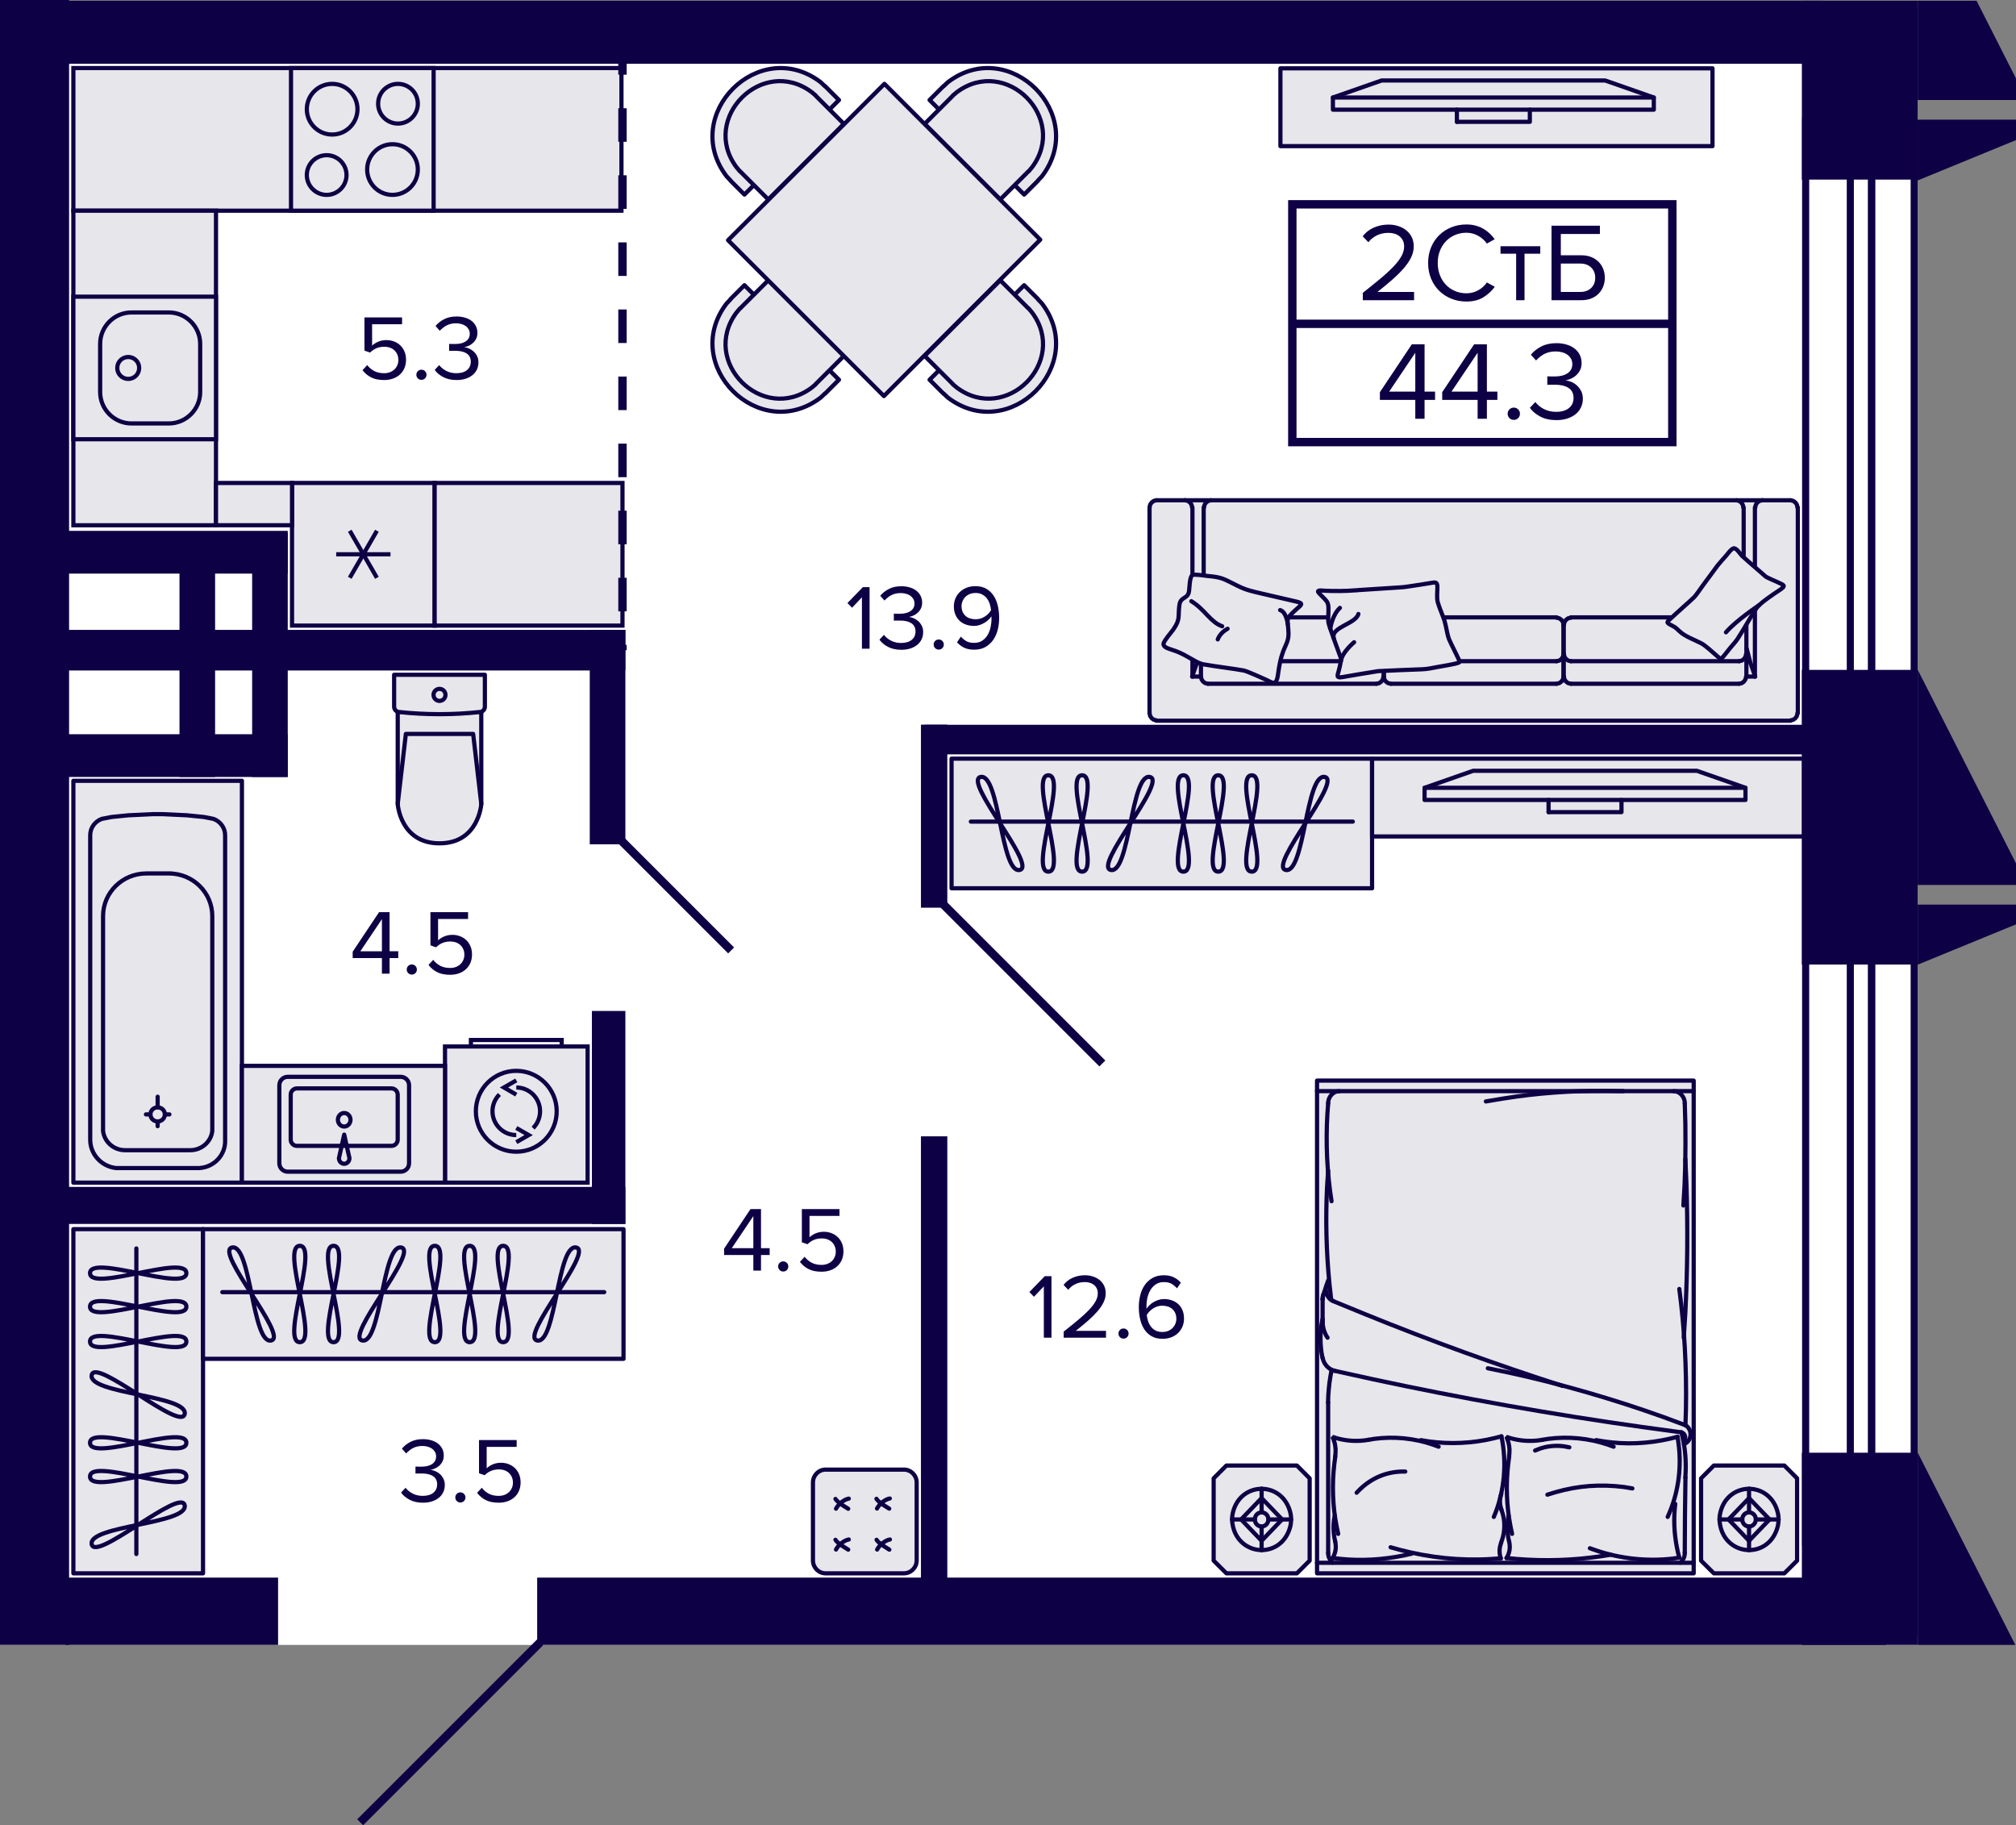 <svg enable-background="new 0 0 240.447 217.682" viewBox="0 0 240.447 217.682" xmlns="http://www.w3.org/2000/svg"><rect x="0" y="0" width="240.447" height="217.682" fill="#808080" stroke="none"/><rect fill="#fff" height="194.213" width="228.727" y="1.963"/><rect height="17.01" style="fill-rule:evenodd;clip-rule:evenodd;fill:#e7e6eb;stroke:#0e0044;stroke-width:.5;stroke-miterlimit:10" width="65.37" x="8.751" y="8.117"/><rect height="17.01" style="fill-rule:evenodd;clip-rule:evenodd;fill:#e7e6eb;stroke:#0e0044;stroke-width:.5;stroke-miterlimit:10" transform="matrix(0 1 -1 0 61.14 26.629)" width="37.514" x="-1.501" y="35.379"/><path d="M 47.436 84.89 l 0 10.998 c 0 0 .293 4.688 4.983 4.688 s 4.983 -4.688 4.983 -4.688 l 0 -11.004 L 47.436 84.89 z" style="fill:#e7e6eb;stroke:#0e0044;stroke-width:.5;stroke-linecap:round;stroke-linejoin:round;stroke-miterlimit:10"/><polyline points="57.403 95.874 56.433 87.53 48.406 87.53 47.436 95.874" style="fill:none;stroke:#0e0044;stroke-width:.5;stroke-linecap:round;stroke-linejoin:round;stroke-miterlimit:10"/><polygon points="47.567 84.913 48.776 85.027 49.988 85.108 51.202 85.156 52.416 85.173 53.631 85.157 54.844 85.108 56.056 85.027 57.266 84.914 57.379 84.891 57.486 84.848 57.584 84.785 57.669 84.706 57.738 84.612 57.789 84.506 57.821 84.393 57.831 84.276 57.831 80.473 47.007 80.473 47.007 84.276 47.017 84.393 47.048 84.505 47.099 84.61 47.167 84.704 47.251 84.783 47.348 84.846 47.454 84.89" style="fill:#e7e6eb;stroke:#0e0044;stroke-width:.5;stroke-linecap:round;stroke-linejoin:round;stroke-miterlimit:10"/><path d="M 51.707 82.873 c 0 .397 .319 .718 .712 .718 .393 0 .712 -.321 .712 -.718 0 -.396 -.319 -.718 -.712 -.718 C 52.026 82.155 51.707 82.477 51.707 82.873 z" style="fill:none;stroke:#0e0044;stroke-width:.5;stroke-linecap:round;stroke-linejoin:round;stroke-miterlimit:10"/><polyline points="28.854 141.042 8.751 141.042 8.751 93.118 28.854 93.118 28.854 141.042" style="fill:#e7e6eb;stroke:#0e0044;stroke-width:.5;stroke-linecap:round;stroke-linejoin:round;stroke-miterlimit:10"/><path d="M 10.759 135.918 l 0 -36.312 c 0 -.869 .559 -1.652 1.396 -1.948 l 1.157 -.224 2.003 -.201 2.952 -.139 h 1.075 l 2.947 .139 2.008 .201 1.152 .224 c .841 .296 1.401 1.079 1.401 1.948 l 0 36.312 c .097 1.772 -1.279 3.285 -3.083 3.386 h -9.925 C 12.087 139.108 10.759 137.652 10.759 135.918 z" style="fill:none;stroke:#0e0044;stroke-width:.5;stroke-linecap:round;stroke-linejoin:round;stroke-miterlimit:10"/><path d="M 14.912 137.174 h 7.781 c 1.337 0 2.47 -.979 2.626 -2.283 l 0 -25.64 c 0 -2.798 -2.3 -5.071 -5.154 -5.081 h .292 -3.01 c -2.859 .01 -5.155 2.283 -5.155 5.081 l 0 25.64 C 12.451 136.195 13.575 137.174 14.912 137.174 z" style="fill:none;stroke:#0e0044;stroke-width:.5;stroke-linecap:round;stroke-linejoin:round;stroke-miterlimit:10"/><path d="M 18.802 133.746 c .477 0 .861 -.377 .861 -.84 0 -.468 -.384 -.84 -.861 -.84 -.476 0 -.861 .372 -.861 .84 C 17.941 133.369 18.326 133.746 18.802 133.746 z" style="fill:none;stroke:#0e0044;stroke-width:.5;stroke-linecap:round;stroke-linejoin:round;stroke-miterlimit:10"/><line style="fill:none;stroke:#0e0044;stroke-width:.5;stroke-linecap:round;stroke-linejoin:round;stroke-miterlimit:10" x1="17.941" x2="17.406" y1="132.905" y2="132.905"/><line style="fill:none;stroke:#0e0044;stroke-width:.5;stroke-linecap:round;stroke-linejoin:round;stroke-miterlimit:10" x1="19.663" x2="20.203" y1="132.905" y2="132.905"/><line style="fill:none;stroke:#0e0044;stroke-width:.5;stroke-linecap:round;stroke-linejoin:round;stroke-miterlimit:10" x1="18.802" x2="18.802" y1="133.746" y2="134.309"/><line style="fill:none;stroke:#0e0044;stroke-width:.5;stroke-linecap:round;stroke-linejoin:round;stroke-miterlimit:10" x1="18.802" x2="18.802" y1="132.065" y2="130.795"/><rect fill="#e7e6eb" height="16.237" stroke="#0e0044" stroke-miterlimit="10" stroke-width=".5" width="17.01" x="53.074" y="124.805"/><polyline fill="none" points="61.579 128.849 60.104 129.696 61.579 130.552" stroke="#0e0044" stroke-miterlimit="10" stroke-width=".5"/><polyline fill="none" points="61.579 136.218 63.054 135.371 61.579 134.522" stroke="#0e0044" stroke-miterlimit="10" stroke-width=".5"/><path d="M 59.569 130.527 c -.811 .812 -1.054 2.031 -.614 3.091 .438 1.06 1.473 1.751 2.619 1.751" fill="none" stroke="#0e0044" stroke-miterlimit="10" stroke-width=".5"/><path d="M 63.581 134.539 c .812 -.81 1.054 -2.031 .616 -3.091 -.44 -1.06 -1.473 -1.751 -2.62 -1.751" fill="none" stroke="#0e0044" stroke-miterlimit="10" stroke-width=".5"/><path d="M 66.396 132.533 c 0 2.663 -2.158 4.822 -4.82 4.822 -2.663 0 -4.822 -2.158 -4.822 -4.822 0 -2.662 2.158 -4.822 4.82 -4.822 C 64.237 127.712 66.396 129.872 66.396 132.533 z" fill="none" stroke="#0e0044" stroke-miterlimit="10" stroke-width=".5"/><polyline fill="none" points="66.991 124.805 66.991 124.032 56.167 124.032 56.167 124.805" stroke="#0e0044" stroke-miterlimit="10" stroke-width=".5"/><rect fill="#e7e6eb" height="24.221" stroke="#0e0044" stroke-miterlimit="10" stroke-width=".5" transform="matrix(-0 -1 1 -0 -93.117 175.044)" width="13.924" x="34.002" y="121.97"/><path d="M 48.788 138.737 l 0 -9.313 c 0 -.552 -.448 -1 -1 -1 l -13.471 0 c -.552 0 -1 .448 -1 1 l 0 9.313 c 0 .552 .448 1 1 1 l 13.471 0 C 48.341 139.737 48.788 139.289 48.788 138.737 z" fill="none" stroke="#0e0044" stroke-miterlimit="10" stroke-width=".5"/><path d="M 41.679 138.124 L 41.679 138.124 c 0 .371 -.281 .672 -.627 .672 -.346 0 -.627 -.301 -.627 -.672 l .627 -2.806 L 41.679 138.124 z" fill="none" stroke="#0e0044" stroke-linejoin="round" stroke-miterlimit="10" stroke-width=".5"/><path d="M 41.053 134.353 c -.415 0 -.752 -.361 -.752 -.806 s .337 -.806 .752 -.806 .752 .361 .752 .806 C 41.804 133.992 41.468 134.353 41.053 134.353 z" fill="none" stroke="#0e0044" stroke-miterlimit="10" stroke-width=".5"/><path d="M 46.683 130.055 c .276 0 .5 .224 .5 .5 v 5.354 c 0 .276 -.224 .5 -.5 .5 H 35.422 c -.276 0 -.5 -.224 -.5 -.5 v -5.354 c 0 -.276 .224 -.5 .5 -.5 H 46.683 M 46.683 129.555 H 35.422 c -.552 0 -1 .448 -1 1 v 5.354 c 0 .552 .448 1 1 1 h 11.261 c .552 0 1 -.448 1 -1 v -5.354 C 47.683 130.003 47.235 129.555 46.683 129.555 L 46.683 129.555 z" fill="#0e0044"/><rect height="17.01" style="fill-rule:evenodd;clip-rule:evenodd;fill:#e7e6eb;stroke:#0e0044;stroke-width:.5;stroke-miterlimit:10" width="17.01" x="34.708" y="8.117"/><path d="M 38.961 18.758 c 1.167 0 2.117 .95 2.117 2.117 s -.95 2.117 -2.117 2.117 c -1.167 0 -2.117 -.95 -2.117 -2.117 S 37.793 18.758 38.961 18.758 M 38.961 18.258 c -1.445 0 -2.617 1.172 -2.617 2.617 s 1.172 2.617 2.617 2.617 c 1.445 0 2.617 -1.172 2.617 -2.617 S 40.406 18.258 38.961 18.258 L 38.961 18.258 z" fill="#0e0044"/><path d="M 47.466 10.253 c 1.167 0 2.117 .95 2.117 2.117 s -.95 2.117 -2.117 2.117 c -1.167 0 -2.117 -.95 -2.117 -2.117 S 46.298 10.253 47.466 10.253 M 47.466 9.753 c -1.445 0 -2.617 1.172 -2.617 2.617 0 1.445 1.172 2.617 2.617 2.617 s 2.617 -1.172 2.617 -2.617 C 50.083 10.924 48.911 9.753 47.466 9.753 L 47.466 9.753 z" fill="#0e0044"/><path d="M 39.615 10.253 c 1.528 0 2.771 1.243 2.771 2.771 s -1.243 2.771 -2.771 2.771 -2.771 -1.243 -2.771 -2.771 S 38.087 10.253 39.615 10.253 M 39.615 9.753 c -1.807 0 -3.271 1.465 -3.271 3.271 s 1.465 3.271 3.271 3.271 c 1.807 0 3.271 -1.465 3.271 -3.271 S 41.422 9.753 39.615 9.753 L 39.615 9.753 z" fill="#0e0044"/><path d="M 46.812 17.449 c 1.528 0 2.771 1.243 2.771 2.771 0 1.528 -1.243 2.771 -2.771 2.771 s -2.771 -1.243 -2.771 -2.771 C 44.04 18.692 45.283 17.449 46.812 17.449 M 46.812 16.949 c -1.807 0 -3.271 1.465 -3.271 3.271 s 1.465 3.271 3.271 3.271 3.271 -1.464 3.271 -3.271 S 48.618 16.949 46.812 16.949 L 46.812 16.949 z" fill="#0e0044"/><rect height="17.01" style="fill-rule:evenodd;clip-rule:evenodd;fill:#e7e6eb;stroke:#0e0044;stroke-width:.5;stroke-miterlimit:10" transform="matrix(0 -1 1 0 -22.77 109.441)" width="17.01" x="34.83" y="57.6"/><line fill="none" stroke="#0e0044" stroke-miterlimit="10" stroke-width=".5" x1="44.955" x2="41.716" y1="63.301" y2="68.91"/><line fill="none" stroke="#0e0044" stroke-miterlimit="10" stroke-width=".5" x1="44.955" x2="41.716" y1="68.91" y2="63.301"/><line fill="none" stroke="#0e0044" stroke-miterlimit="10" stroke-width=".5" x1="40.097" x2="46.574" y1="66.105" y2="66.105"/><rect fill="#e7e6eb" height="17.01" stroke="#0e0044" stroke-miterlimit="10" stroke-width=".5" transform="matrix(-0 1 -1 -0 61.138 26.627)" width="17.01" x="8.751" y="35.378"/><path d="M 20.125 37.513 c 1.93 0 3.5 1.57 3.5 3.5 v 5.739 c 0 1.93 -1.57 3.5 -3.5 3.5 h -4.431 c -1.93 0 -3.5 -1.57 -3.5 -3.5 v -5.739 c 0 -1.93 1.57 -3.5 3.5 -3.5 H 20.125 M 20.125 37.013 h -4.431 c -2.209 0 -4 1.791 -4 4 v 5.739 c 0 2.209 1.791 4 4 4 h 4.431 c 2.209 0 4 -1.791 4 -4 v -5.739 C 24.125 38.804 22.334 37.013 20.125 37.013 L 20.125 37.013 z" fill="#0e0044"/><g stroke="#0e0044"><circle clip-rule="evenodd" cx="15.293" cy="43.883" fill="none" r="1.308" stroke-miterlimit="10" stroke-width=".5"/><rect clip-rule="evenodd" fill="#e7e6eb" fill-rule="evenodd" height="17.01" stroke-miterlimit="10" stroke-width=".5" width="22.402" x="51.841" y="57.6"/><rect clip-rule="evenodd" fill="#e7e6eb" fill-rule="evenodd" height="5.041" stroke-miterlimit="10" stroke-width=".5" width="9.07" x="25.761" y="57.6"/><polygon fill="#e7e6eb" points="202.006 128.876 202.006 187.638 202.006 187.638 157.083 187.638 157.083 187.638 157.083 128.876 157.083 128.876 202.006 128.876" stroke-linecap="round" stroke-linejoin="round" stroke-miterlimit="10" stroke-width=".5"/><path d="M 165.855 184.529 l 1.077 .3 c 3.578 .939 7.276 1.331 10.95 1.097 l 1.113 -.078" fill="none" stroke-linecap="round" stroke-linejoin="bevel" stroke-miterlimit="10" stroke-width=".5"/><path d="M 169.465 171.752 l .876 .144 c 2.601 .368 5.323 .244 7.884 -.379 l .852 -.222" fill="none" stroke-linecap="round" stroke-linejoin="bevel" stroke-miterlimit="10" stroke-width=".5"/><path d="M 159.013 155.174 l 3.859 1.581 c 7.728 3.142 15.588 5.995 23.497 8.531" fill="none" stroke-linecap="round" stroke-linejoin="round" stroke-miterlimit="10" stroke-width=".5"/><path d="M 159.167 163.483 l 4.569 1.006 c 10.658 2.294 21.426 4.197 32.198 5.709 l 4.617 .627" fill="none" stroke-linecap="round" stroke-linejoin="round" stroke-miterlimit="10" stroke-width=".5"/><line fill="none" stroke-linecap="round" stroke-linejoin="round" stroke-miterlimit="10" stroke-width=".5" x1="202.006" x2="157.083" y1="130.13" y2="130.13"/><line fill="none" stroke-linecap="round" stroke-linejoin="round" stroke-miterlimit="10" stroke-width=".5" x1="202.006" x2="157.083" y1="186.384" y2="186.384"/><path d="M 201.024 169.975 l .059 -2.038 c .079 -4.751 -.167 -9.511 -.793 -14.214" fill="none" stroke-linecap="round" stroke-linejoin="round" stroke-miterlimit="10" stroke-width=".5"/><path d="M 200.823 159.55 l .189 -3.044 c .259 -5.082 .296 -10.147 .13 -15.233 l -.13 -3.044" fill="none" stroke-linecap="round" stroke-linejoin="round" stroke-miterlimit="10" stroke-width=".5"/><polyline fill="none" points="200.775 143.769 200.917 141.339 201 138.896 201.024 136.466 201.012 134.023 200.941 131.593" stroke-linecap="round" stroke-linejoin="round" stroke-miterlimit="10" stroke-width=".5"/><path d="M 193.602 130.13 l -2.06 -.039 c -4.092 -.017 -8.238 .269 -12.287 .928 l -2.036 .34" fill="none" stroke-linecap="round" stroke-linejoin="round" stroke-miterlimit="10" stroke-width=".5"/><path d="M 200.941 131.593 l -.012 -.222 c -.077 -.599 -.558 -1.13 -1.101 -1.215 l -.201 -.013" fill="none" stroke-linecap="round" stroke-linejoin="bevel" stroke-miterlimit="10" stroke-width=".5"/><path d="M 194.691 177.513 l -1.006 -.17 c -2.781 -.351 -5.433 -.164 -8.144 .614 l -.983 .3" fill="none" stroke-linecap="round" stroke-linejoin="round" stroke-miterlimit="10" stroke-width=".5"/><polyline fill="none" points="179.054 178.18 178.959 178.48 178.911 178.794 178.9 179.107 178.923 179.421 178.983 179.734 179.077 180.035" stroke-linecap="round" stroke-linejoin="bevel" stroke-miterlimit="10" stroke-width=".5"/><path d="M 178.166 180.91 l .26 -.64 c .968 -2.632 1.229 -5.474 .781 -8.27 l -.13 -.692" fill="none" stroke-linecap="round" stroke-linejoin="bevel" stroke-miterlimit="10" stroke-width=".5"/><path d="M 180.001 173.686 l -.118 .914 c -.287 2.423 -.203 5.033 .272 7.42 l .189 .914" fill="none" stroke-linecap="round" stroke-linejoin="bevel" stroke-miterlimit="10" stroke-width=".5"/><path d="M 198.905 180.91 l .272 -.64 c 1.039 -2.557 1.396 -5.447 1.006 -8.217 l -.107 -.692" fill="none" stroke-linecap="round" stroke-linejoin="bevel" stroke-miterlimit="10" stroke-width=".5"/><polyline fill="none" points="201.024 176.22 200.965 180.714 200.941 185.208" stroke-linecap="round" stroke-linejoin="round" stroke-miterlimit="10" stroke-width=".5"/><path d="M 201.024 169.975 l -2.569 -.954 c -6.026 -2.161 -12.134 -3.927 -18.348 -5.291 l -2.652 -.549" fill="none" stroke-linecap="round" stroke-linejoin="round" stroke-miterlimit="10" stroke-width=".5"/><path d="M 192.454 172.536 l -.687 -.248 c -2.287 -.764 -4.717 -.997 -7.091 -.692 l -.71 .118" fill="none" stroke-linecap="round" stroke-linejoin="bevel" stroke-miterlimit="10" stroke-width=".5"/><path d="M 201.012 176.22 l .036 -.771 c .047 -1.27 -.063 -2.63 -.331 -3.867 l -.178 -.758" fill="none" stroke-linecap="round" stroke-linejoin="bevel" stroke-miterlimit="10" stroke-width=".5"/><path d="M 190.358 171.752 l .876 .144 c 2.653 .414 5.37 .282 7.99 -.327 l .864 -.222" fill="none" stroke-linecap="round" stroke-linejoin="bevel" stroke-miterlimit="10" stroke-width=".5"/><path d="M 200.846 172.209 l .178 -.065 c .74 -.456 .818 -1.492 .154 -2.064 l -.166 -.105" fill="none" stroke-linecap="round" stroke-linejoin="bevel" stroke-miterlimit="10" stroke-width=".5"/><path d="M 200.787 171.896 l .095 -.118 c .21 -.272 .103 -.759 -.201 -.888 l -.13 -.052" fill="none" stroke-linecap="round" stroke-linejoin="bevel" stroke-miterlimit="10" stroke-width=".5"/><path d="M 179.989 173.686 l .036 -.392 .012 -.405 -.036 -.392 -.071 -.392 -.118 -.379 -.142 -.366 .521 .17 c 1.079 .297 2.136 .378 3.244 .261 l .533 -.078" fill="none" stroke-linecap="round" stroke-linejoin="bevel" stroke-miterlimit="10" stroke-width=".5"/><path d="M 187.174 172.614 l -.45 -.091 c -.994 -.189 -2.26 -.079 -3.208 .3 l -.426 .17" fill="none" stroke-linecap="round" stroke-linejoin="bevel" stroke-miterlimit="10" stroke-width=".5"/><path d="M 179.681 185.809 l 1.243 .118 c 3.335 .265 6.64 .161 9.955 -.314 l 1.231 -.196" fill="none" stroke-linecap="round" stroke-linejoin="bevel" stroke-miterlimit="10" stroke-width=".5"/><path d="M 199.805 179.355 l -.071 .719 c -.127 1.712 .007 3.337 .379 5.004 l .178 .692" fill="none" stroke-linecap="round" stroke-linejoin="bevel" stroke-miterlimit="10" stroke-width=".5"/><path d="M 189.624 184.646 l .781 .274 c 2.88 .977 6.059 1.306 9.056 .967 l .817 -.118" fill="none" stroke-linecap="round" stroke-linejoin="bevel" stroke-miterlimit="10" stroke-width=".5"/><polyline fill="none" points="200.42 186.371 200.562 186.214 200.692 186.044 200.799 185.861 200.882 185.652 200.929 185.43 200.941 185.208" stroke-linecap="round" stroke-linejoin="bevel" stroke-miterlimit="10" stroke-width=".5"/><path d="M 179.03 183.993 l .13 -.379 c .327 -.931 .349 -2.247 .035 -3.188 l -.13 -.379" fill="none" stroke-linecap="round" stroke-linejoin="bevel" stroke-miterlimit="10" stroke-width=".5"/><polyline fill="none" points="179.93 180.753 179.847 181.263 179.799 181.785 179.787 182.308 179.823 182.831 179.882 183.34 179.989 183.85" stroke-linecap="round" stroke-linejoin="bevel" stroke-miterlimit="10" stroke-width=".5"/><polyline fill="none" points="179.042 183.993 178.947 184.294 178.876 184.607 178.852 184.921 178.864 185.234 178.911 185.548 179.006 185.861" stroke-linecap="round" stroke-linejoin="bevel" stroke-miterlimit="10" stroke-width=".5"/><path d="M 179.681 185.822 l .142 -.248 c .211 -.486 .295 -.898 .225 -1.437 l -.047 -.287" fill="none" stroke-linecap="round" stroke-linejoin="bevel" stroke-miterlimit="10" stroke-width=".5"/><line fill="none" stroke-linecap="round" stroke-linejoin="round" stroke-miterlimit="10" stroke-width=".5" x1="157.746" x2="157.746" y1="154.939" y2="157.8"/><path d="M 157.746 157.434 v .314 c .036 .569 .163 1.036 .426 1.529 l .166 .261" fill="none" stroke-linecap="round" stroke-linejoin="bevel" stroke-miterlimit="10" stroke-width=".5"/><path d="M 157.746 157.29 l -.107 .575 c -.202 1.153 -.179 2.345 -.012 3.501 l .107 .575" fill="none" stroke-linecap="round" stroke-linejoin="bevel" stroke-miterlimit="10" stroke-width=".5"/><path d="M 158.409 131.593 l -.095 1.293 c -.197 3.428 -.042 6.989 .497 10.373" fill="none" stroke-linecap="round" stroke-linejoin="bevel" stroke-miterlimit="10" stroke-width=".5"/><path d="M 159.723 130.143 l -.201 .013 c -.543 .085 -1.024 .616 -1.101 1.215 l -.012 .222" fill="none" stroke-linecap="round" stroke-linejoin="bevel" stroke-miterlimit="10" stroke-width=".5"/><path d="M 158.409 139.601 l -.13 1.933 c -.189 3.861 -.095 7.744 .284 11.588 l .213 1.92" fill="none" stroke-linecap="round" stroke-linejoin="round" stroke-miterlimit="10" stroke-width=".5"/><line fill="none" stroke-linecap="round" stroke-linejoin="round" stroke-miterlimit="10" stroke-width=".5" x1="157.829" x2="158.409" y1="154.429" y2="152.705"/><polyline fill="none" points="157.829 154.442 157.77 154.677 157.746 154.939" stroke-linecap="round" stroke-linejoin="bevel" stroke-miterlimit="10" stroke-width=".5"/><path d="M 158.22 153.293 l -.059 .222 c -.114 .607 .169 1.262 .663 1.555 l .189 .091" fill="none" stroke-linecap="round" stroke-linejoin="bevel" stroke-miterlimit="10" stroke-width=".5"/><polyline fill="none" points="157.829 154.442 157.77 154.677 157.746 154.939" stroke-linecap="round" stroke-linejoin="bevel" stroke-miterlimit="10" stroke-width=".5"/><path d="M 159.261 173.686 l -.118 .914 c -.287 2.423 -.203 5.033 .272 7.42 l .189 .915" fill="none" stroke-linecap="round" stroke-linejoin="bevel" stroke-miterlimit="10" stroke-width=".5"/><line fill="none" stroke-linecap="round" stroke-linejoin="round" stroke-miterlimit="10" stroke-width=".5" x1="158.409" x2="158.409" y1="167.258" y2="185.208"/><path d="M 157.746 161.941 l .071 .248 c .198 .588 .597 1.005 1.125 1.228 l .237 .065" fill="none" stroke-linecap="round" stroke-linejoin="bevel" stroke-miterlimit="10" stroke-width=".5"/><polyline fill="none" points="158.823 163.365 158.681 164.136 158.563 164.907 158.48 165.69 158.421 166.474 158.397 167.258" stroke-linecap="round" stroke-linejoin="bevel" stroke-miterlimit="10" stroke-width=".5"/><path d="M 167.607 175.502 h -.497 c -1.846 .069 -3.548 .796 -4.936 2.143 l -.367 .379" fill="none" stroke-linecap="round" stroke-linejoin="bevel" stroke-miterlimit="10" stroke-width=".5"/><path d="M 171.584 172.536 l -.675 -.248 c -2.25 -.769 -4.646 -.996 -6.984 -.692 l -.698 .118" fill="none" stroke-linecap="round" stroke-linejoin="bevel" stroke-miterlimit="10" stroke-width=".5"/><path d="M 159.249 173.686 l .036 -.392 .012 -.405 -.036 -.392 -.071 -.392 -.118 -.379 -.142 -.366 .521 .17 c 1.08 .297 2.136 .378 3.244 .261 l .533 -.078" fill="none" stroke-linecap="round" stroke-linejoin="bevel" stroke-miterlimit="10" stroke-width=".5"/><path d="M 158.93 185.809 l .947 .105 c 2.497 .26 5.076 .094 7.54 -.405 l .935 -.209" fill="none" stroke-linecap="round" stroke-linejoin="bevel" stroke-miterlimit="10" stroke-width=".5"/><polyline fill="none" points="159.19 180.753 159.107 181.263 159.06 181.785 159.048 182.308 159.084 182.831 159.143 183.34 159.249 183.85" stroke-linecap="round" stroke-linejoin="bevel" stroke-miterlimit="10" stroke-width=".5"/><path d="M 158.93 185.822 l .142 -.248 c .211 -.486 .294 -.898 .225 -1.437 l -.047 -.287" fill="none" stroke-linecap="round" stroke-linejoin="bevel" stroke-miterlimit="10" stroke-width=".5"/><polyline fill="none" points="158.409 185.208 158.421 185.43 158.468 185.652 158.551 185.861 158.657 186.044 158.788 186.214 158.93 186.371" stroke-linecap="round" stroke-linejoin="bevel" stroke-miterlimit="10" stroke-width=".5"/><polygon fill="#e7e6eb" points="144.751 176.31 144.751 186.124 146.273 187.638 154.681 187.638 156.202 186.124 156.202 176.31 154.681 174.784 146.273 174.784" stroke-linecap="round" stroke-linejoin="round" stroke-miterlimit="10" stroke-width=".5"/><line fill="none" stroke-linecap="round" stroke-linejoin="round" stroke-miterlimit="10" stroke-width=".5" x1="148.026" x2="150.471" y1="181.211" y2="183.755"/><line fill="none" stroke-linecap="round" stroke-linejoin="round" stroke-miterlimit="10" stroke-width=".5" x1="149.664" x2="146.953" y1="181.211" y2="181.211"/><line fill="none" stroke-linecap="round" stroke-linejoin="round" stroke-miterlimit="10" stroke-width=".5" x1="150.471" x2="150.471" y1="184.884" y2="182.063"/><line fill="none" stroke-linecap="round" stroke-linejoin="round" stroke-miterlimit="10" stroke-width=".5" x1="150.471" x2="150.471" y1="180.371" y2="177.538"/><line fill="none" stroke-linecap="round" stroke-linejoin="round" stroke-miterlimit="10" stroke-width=".5" x1="150.471" x2="148.026" y1="178.667" y2="181.211"/><line fill="none" stroke-linecap="round" stroke-linejoin="round" stroke-miterlimit="10" stroke-width=".5" x1="151.29" x2="154" y1="181.211" y2="181.211"/><path d="M 153.989 181.211 l -.012 -.336 -.046 -.324 c -.841 -4.057 -6.242 -3.965 -6.943 .132 l -.035 .324 v .336 c .304 4.332 5.981 4.825 6.966 .6 l .046 -.324 .023 -.336" fill="none" stroke-linecap="round" stroke-linejoin="round" stroke-miterlimit="10" stroke-width=".5"/><line fill="none" stroke-linecap="round" stroke-linejoin="round" stroke-miterlimit="10" stroke-width=".5" x1="150.471" x2="152.916" y1="183.755" y2="181.211"/><path d="M 150.471 180.371 l -.15 .012 -.15 .048 c -.706 .299 -.667 1.345 .069 1.584 l .15 .036 h .161 c .857 -.13 .989 -1.285 .219 -1.62 l -.15 -.048 L 150.471 180.371 z" fill="none" stroke-linecap="round" stroke-linejoin="round" stroke-miterlimit="10" stroke-width=".5"/><line fill="none" stroke-linecap="round" stroke-linejoin="round" stroke-miterlimit="10" stroke-width=".5" x1="152.916" x2="150.471" y1="181.211" y2="178.667"/><polygon fill="#e7e6eb" points="202.887 176.31 202.887 186.124 204.409 187.638 212.817 187.638 214.338 186.124 214.338 176.31 212.817 174.784 204.409 174.784" stroke-linecap="round" stroke-linejoin="round" stroke-miterlimit="10" stroke-width=".5"/><line fill="none" stroke-linecap="round" stroke-linejoin="round" stroke-miterlimit="10" stroke-width=".5" x1="206.162" x2="208.607" y1="181.211" y2="183.755"/><line fill="none" stroke-linecap="round" stroke-linejoin="round" stroke-miterlimit="10" stroke-width=".5" x1="207.8" x2="205.089" y1="181.211" y2="181.211"/><line fill="none" stroke-linecap="round" stroke-linejoin="round" stroke-miterlimit="10" stroke-width=".5" x1="208.607" x2="208.607" y1="184.884" y2="182.063"/><line fill="none" stroke-linecap="round" stroke-linejoin="round" stroke-miterlimit="10" stroke-width=".5" x1="208.607" x2="208.607" y1="180.371" y2="177.538"/><line fill="none" stroke-linecap="round" stroke-linejoin="round" stroke-miterlimit="10" stroke-width=".5" x1="208.607" x2="206.162" y1="178.667" y2="181.211"/><line fill="none" stroke-linecap="round" stroke-linejoin="round" stroke-miterlimit="10" stroke-width=".5" x1="209.426" x2="212.136" y1="181.211" y2="181.211"/><path d="M 212.125 181.211 l -.012 -.336 -.046 -.324 c -.841 -4.057 -6.242 -3.965 -6.943 .132 l -.035 .324 v .336 c .304 4.332 5.981 4.825 6.966 .6 l .046 -.324 .023 -.336" fill="none" stroke-linecap="round" stroke-linejoin="round" stroke-miterlimit="10" stroke-width=".5"/><line fill="none" stroke-linecap="round" stroke-linejoin="round" stroke-miterlimit="10" stroke-width=".5" x1="208.607" x2="211.052" y1="183.755" y2="181.211"/><path d="M 208.607 180.371 l -.15 .012 -.15 .048 c -.706 .299 -.667 1.345 .069 1.584 l .15 .036 h .161 c .857 -.13 .989 -1.285 .219 -1.62 l -.15 -.048 L 208.607 180.371 z" fill="none" stroke-linecap="round" stroke-linejoin="round" stroke-miterlimit="10" stroke-width=".5"/><line fill="none" stroke-linecap="round" stroke-linejoin="round" stroke-miterlimit="10" stroke-width=".5" x1="211.052" x2="208.607" y1="181.211" y2="178.667"/><rect fill="#e7e6eb" height="41.046" stroke-linecap="round" stroke-linejoin="round" stroke-miterlimit="10" stroke-width=".5" width="15.464" x="8.751" y="146.592"/><line fill="none" stroke-linecap="round" stroke-linejoin="round" stroke-miterlimit="10" stroke-width=".5" x1="16.262" x2="16.262" y1="185.338" y2="148.893"/><path d="M 22.226 176.096 c 0 -2.3 -11.487 2.3 -11.487 0 C 10.739 173.796 22.226 178.396 22.226 176.096 z" fill="none" stroke-linecap="round" stroke-linejoin="round" stroke-miterlimit="10" stroke-width=".5"/><path d="M 22.03 179.54 c .384 2.222 -11.48 2.392 -11.096 4.614 C 11.318 186.376 21.647 177.318 22.03 179.54 z" fill="none" stroke-linecap="round" stroke-linejoin="round" stroke-miterlimit="10" stroke-width=".5"/><path d="M 22.226 159.993 c 0 2.3 -11.487 -2.3 -11.487 0 C 10.739 162.294 22.226 157.693 22.226 159.993 z" fill="none" stroke-linecap="round" stroke-linejoin="round" stroke-miterlimit="10" stroke-width=".5"/><path d="M 22.226 151.836 c 0 2.3 -11.487 -2.3 -11.487 0 C 10.739 154.137 22.226 149.536 22.226 151.836 z" fill="none" stroke-linecap="round" stroke-linejoin="round" stroke-miterlimit="10" stroke-width=".5"/><path d="M 22.226 172.07 c 0 2.3 -11.487 -2.3 -11.487 0 C 10.739 174.371 22.226 169.77 22.226 172.07 z" fill="none" stroke-linecap="round" stroke-linejoin="round" stroke-miterlimit="10" stroke-width=".5"/><path d="M 22.03 168.626 c .384 -2.222 -11.48 -2.392 -11.096 -4.614 C 11.318 161.79 21.647 170.848 22.03 168.626 z" fill="none" stroke-linecap="round" stroke-linejoin="round" stroke-miterlimit="10" stroke-width=".5"/><path d="M 22.226 155.833 c 0 2.3 -11.487 -2.3 -11.487 0 C 10.739 158.134 22.226 153.533 22.226 155.833 z" fill="none" stroke-linecap="round" stroke-linejoin="round" stroke-miterlimit="10" stroke-width=".5"/><rect fill="#e7e6eb" height="50.153" stroke-linecap="round" stroke-linejoin="round" stroke-miterlimit="10" stroke-width=".5" transform="matrix(0 1 -1 0 203.615 105.032)" width="15.464" x="41.559" y="129.248"/><line fill="none" stroke-linecap="round" stroke-linejoin="round" stroke-miterlimit="10" stroke-width=".5" x1="26.515" x2="72.067" y1="154.104" y2="154.103"/><path d="M 35.757 160.068 c 2.3 0 -2.301 -11.487 0 -11.487 C 38.057 148.581 33.456 160.068 35.757 160.068 z" fill="none" stroke-linecap="round" stroke-linejoin="round" stroke-miterlimit="10" stroke-width=".5"/><path d="M 32.313 159.873 c -2.222 .384 -2.392 -11.48 -4.614 -11.096 S 34.535 159.489 32.313 159.873 z" fill="none" stroke-linecap="round" stroke-linejoin="round" stroke-miterlimit="10" stroke-width=".5"/><path d="M 51.859 160.068 c -2.3 0 2.3 -11.487 0 -11.487 C 49.559 148.581 54.16 160.068 51.859 160.068 z" fill="none" stroke-linecap="round" stroke-linejoin="round" stroke-miterlimit="10" stroke-width=".5"/><path d="M 60.016 160.068 c -2.3 0 2.3 -11.487 0 -11.487 C 57.716 148.581 62.317 160.068 60.016 160.068 z" fill="none" stroke-linecap="round" stroke-linejoin="round" stroke-miterlimit="10" stroke-width=".5"/><path d="M 39.782 160.068 c -2.3 0 2.3 -11.487 0 -11.487 C 37.482 148.581 42.083 160.068 39.782 160.068 z" fill="none" stroke-linecap="round" stroke-linejoin="round" stroke-miterlimit="10" stroke-width=".5"/><path d="M 43.226 159.872 c 2.222 .384 2.392 -11.48 4.614 -11.096 C 50.062 149.16 41.004 159.489 43.226 159.872 z" fill="none" stroke-linecap="round" stroke-linejoin="round" stroke-miterlimit="10" stroke-width=".5"/><path d="M 64.088 159.872 c 2.222 .384 2.392 -11.48 4.614 -11.096 C 70.924 149.16 61.866 159.489 64.088 159.872 z" fill="none" stroke-linecap="round" stroke-linejoin="round" stroke-miterlimit="10" stroke-width=".5"/><path d="M 56.019 160.068 c -2.3 0 2.3 -11.487 0 -11.487 C 53.719 148.581 58.32 160.068 56.019 160.068 z" fill="none" stroke-linecap="round" stroke-linejoin="round" stroke-miterlimit="10" stroke-width=".5"/><rect fill="#e7e6eb" height="50.153" stroke-linecap="round" stroke-linejoin="round" stroke-miterlimit="10" stroke-width=".5" transform="matrix(0 1 -1 0 236.778 -40.364)" width="15.464" x="130.84" y="73.132"/><line fill="none" stroke-linecap="round" stroke-linejoin="round" stroke-miterlimit="10" stroke-width=".5" x1="115.795" x2="161.348" y1="97.987" y2="97.987"/><path d="M 125.037 103.952 c 2.3 0 -2.301 -11.487 0 -11.487 S 122.737 103.952 125.037 103.952 z" fill="none" stroke-linecap="round" stroke-linejoin="round" stroke-miterlimit="10" stroke-width=".5"/><path d="M 121.593 103.756 c -2.222 .384 -2.392 -11.48 -4.614 -11.096 C 114.757 93.044 123.815 103.373 121.593 103.756 z" fill="none" stroke-linecap="round" stroke-linejoin="round" stroke-miterlimit="10" stroke-width=".5"/><path d="M 141.14 103.952 c -2.3 0 2.3 -11.487 0 -11.487 C 138.839 92.464 143.44 103.952 141.14 103.952 z" fill="none" stroke-linecap="round" stroke-linejoin="round" stroke-miterlimit="10" stroke-width=".5"/><path d="M 149.297 103.952 c -2.3 0 2.3 -11.487 0 -11.487 S 151.597 103.952 149.297 103.952 z" fill="none" stroke-linecap="round" stroke-linejoin="round" stroke-miterlimit="10" stroke-width=".5"/><path d="M 129.063 103.952 c -2.3 0 2.3 -11.487 0 -11.487 S 131.363 103.952 129.063 103.952 z" fill="none" stroke-linecap="round" stroke-linejoin="round" stroke-miterlimit="10" stroke-width=".5"/><path d="M 132.507 103.756 c 2.222 .384 2.392 -11.48 4.614 -11.096 C 139.343 93.044 130.285 103.372 132.507 103.756 z" fill="none" stroke-linecap="round" stroke-linejoin="round" stroke-miterlimit="10" stroke-width=".5"/><path d="M 153.369 103.756 c 2.222 .384 2.392 -11.48 4.614 -11.096 C 160.205 93.044 151.147 103.372 153.369 103.756 z" fill="none" stroke-linecap="round" stroke-linejoin="round" stroke-miterlimit="10" stroke-width=".5"/><path d="M 145.3 103.952 c -2.3 0 2.3 -11.487 0 -11.487 S 147.6 103.952 145.3 103.952 z" fill="none" stroke-linecap="round" stroke-linejoin="round" stroke-miterlimit="10" stroke-width=".5"/><path clip-rule="evenodd" d="M 107.799 187.638 h -9.33 c -.831 0 -1.508 -.687 -1.508 -1.531 v -9.308 c 0 -.845 .677 -1.532 1.507 -1.532 h 9.331 c .845 0 1.533 .687 1.533 1.532 v 9.308 C 109.331 186.951 108.644 187.638 107.799 187.638" fill="#e7e6eb" fill-rule="evenodd" stroke-miterlimit="10" stroke-width=".5"/><path clip-rule="evenodd" d="M 101.167 184.812 c -.088 -.058 -.185 -.117 -.288 -.181 -.442 -.272 -.993 -.612 -1.233 -.991" fill="none" stroke-linecap="round" stroke-miterlimit="10" stroke-width=".5"/><path clip-rule="evenodd" d="M 99.71 184.801 c .244 -.488 .931 -1.101 1.524 -1.199" fill="none" stroke-linecap="round" stroke-miterlimit="10" stroke-width=".5"/><path clip-rule="evenodd" d="M 101.167 179.938 c -.088 -.058 -.185 -.117 -.288 -.181 -.442 -.272 -.993 -.612 -1.233 -.991" fill="none" stroke-linecap="round" stroke-miterlimit="10" stroke-width=".5"/><path clip-rule="evenodd" d="M 99.71 179.927 c .244 -.488 .931 -1.101 1.524 -1.199" fill="none" stroke-linecap="round" stroke-miterlimit="10" stroke-width=".5"/><path clip-rule="evenodd" d="M 106.056 179.923 c -.088 -.058 -.185 -.117 -.288 -.181 -.442 -.272 -.993 -.612 -1.233 -.991" fill="none" stroke-linecap="round" stroke-miterlimit="10" stroke-width=".5"/><path clip-rule="evenodd" d="M 104.6 179.911 c .244 -.488 .931 -1.101 1.524 -1.199" fill="none" stroke-linecap="round" stroke-miterlimit="10" stroke-width=".5"/><path clip-rule="evenodd" d="M 106.072 184.812 c -.088 -.058 -.185 -.117 -.288 -.181 -.442 -.272 -.993 -.612 -1.233 -.991" fill="none" stroke-linecap="round" stroke-miterlimit="10" stroke-width=".5"/><path clip-rule="evenodd" d="M 104.615 184.801 c .244 -.488 .931 -1.101 1.524 -1.199" fill="none" stroke-linecap="round" stroke-miterlimit="10" stroke-width=".5"/><polyline fill="#e7e6eb" points="204.249 8.151 152.715 8.151 152.715 17.429 204.249 17.429 204.249 8.151" stroke-linecap="round" stroke-linejoin="round" stroke-miterlimit="10" stroke-width=".5"/><polyline fill="none" points="197.249 11.63 191.45 9.601 164.775 9.601 158.976 11.63" stroke-linecap="round" stroke-linejoin="round" stroke-miterlimit="10" stroke-width=".5"/><polyline fill="none" points="197.249 13.08 158.976 13.08 158.976 11.63 197.249 11.63 197.249 13.08" stroke-linecap="round" stroke-linejoin="round" stroke-miterlimit="10" stroke-width=".5"/><polyline fill="none" points="182.462 13.08 182.462 14.53 173.763 14.53" stroke-linecap="round" stroke-linejoin="round" stroke-miterlimit="10" stroke-width=".5"/><line fill="none" stroke-linecap="round" stroke-linejoin="round" stroke-miterlimit="10" stroke-width=".5" x1="173.763" x2="173.763" y1="13.08" y2="14.53"/><polyline fill="#e7e6eb" points="215.182 90.476 163.648 90.476 163.648 99.754 215.182 99.754 215.182 90.476" stroke-linecap="round" stroke-linejoin="round" stroke-miterlimit="10" stroke-width=".5"/><polyline fill="none" points="208.181 93.955 202.382 91.926 175.707 91.925 169.908 93.955" stroke-linecap="round" stroke-linejoin="round" stroke-miterlimit="10" stroke-width=".5"/><polyline fill="none" points="208.181 95.405 169.908 95.405 169.908 93.955 208.181 93.955 208.181 95.405" stroke-linecap="round" stroke-linejoin="round" stroke-miterlimit="10" stroke-width=".5"/><polyline fill="none" points="193.394 95.405 193.394 96.855 184.696 96.855" stroke-linecap="round" stroke-linejoin="round" stroke-miterlimit="10" stroke-width=".5"/><line fill="none" stroke-linecap="round" stroke-linejoin="round" stroke-miterlimit="10" stroke-width=".5" x1="184.696" x2="184.696" y1="95.405" y2="96.855"/></g><path clip-rule="evenodd" d="M 137.179 60.77 v 24.124 c 0 .552 .448 1 1 1 h 75.154 c .552 0 1 -.448 1 -1 V 60.77 c 0 -.552 -.448 -1 -1 -1 h -75.154 C 137.626 59.77 137.179 60.218 137.179 60.77 z" fill="#e7e6eb" fill-rule="evenodd"/><line style="fill:none;stroke:#0e0044;stroke-width:.5;stroke-linecap:round;stroke-linejoin:round;stroke-miterlimit:10" x1="213.553" x2="137.939" y1="85.951" y2="85.951"/><line style="fill:none;stroke:#0e0044;stroke-width:.5;stroke-linecap:round;stroke-linejoin:round;stroke-miterlimit:10" x1="210.179" x2="141.35" y1="59.663" y2="59.663"/><line style="fill:none;stroke:#0e0044;stroke-width:.5;stroke-linecap:round;stroke-linejoin:round;stroke-miterlimit:10" x1="209.308" x2="209.308" y1="80.686" y2="60.522"/><line style="fill:none;stroke:#0e0044;stroke-width:.5;stroke-linecap:round;stroke-linejoin:round;stroke-miterlimit:10" x1="207.965" x2="207.965" y1="60.522" y2="73.815"/><line style="fill:none;stroke:#0e0044;stroke-width:.5;stroke-linecap:round;stroke-linejoin:round;stroke-miterlimit:10" x1="214.424" x2="214.424" y1="85.055" y2="60.522"/><polyline points="207.929 60.522 207.856 60.186 207.675 59.924 207.421 59.738 207.095 59.663" style="fill:none;stroke:#0e0044;stroke-width:.5;stroke-linecap:round;stroke-linejoin:round;stroke-miterlimit:10"/><polyline points="214.387 60.522 214.315 60.186 214.133 59.924 213.879 59.738 213.553 59.663" style="fill:none;stroke:#0e0044;stroke-width:.5;stroke-linecap:round;stroke-linejoin:round;stroke-miterlimit:10"/><line style="fill:none;stroke:#0e0044;stroke-width:.5;stroke-linecap:round;stroke-linejoin:round;stroke-miterlimit:10" x1="213.553" x2="210.179" y1="59.663" y2="59.663"/><polyline points="210.179 59.663 209.852 59.738 209.598 59.924 209.417 60.186 209.344 60.522" style="fill:none;stroke:#0e0044;stroke-width:.5;stroke-linecap:round;stroke-linejoin:round;stroke-miterlimit:10"/><line style="fill:none;stroke:#0e0044;stroke-width:.5;stroke-linecap:round;stroke-linejoin:round;stroke-miterlimit:10" x1="209.308" x2="208.292" y1="80.686" y2="80.686"/><polyline points="208.328 77.363 208.764 79.043 209.344 80.686" style="fill:none;stroke:#0e0044;stroke-width:.5;stroke-linecap:round;stroke-linejoin:round;stroke-miterlimit:10"/><polyline points="213.553 85.914 213.879 85.839 214.133 85.653 214.315 85.391 214.387 85.055" style="fill:none;stroke:#0e0044;stroke-width:.5;stroke-linecap:round;stroke-linejoin:round;stroke-miterlimit:10"/><line style="fill:none;stroke:#0e0044;stroke-width:.5;stroke-linecap:round;stroke-linejoin:round;stroke-miterlimit:10" x1="141.35" x2="137.939" y1="59.663" y2="59.663"/><line style="fill:none;stroke:#0e0044;stroke-width:.5;stroke-linecap:round;stroke-linejoin:round;stroke-miterlimit:10" x1="143.563" x2="143.563" y1="60.522" y2="73.815"/><line style="fill:none;stroke:#0e0044;stroke-width:.5;stroke-linecap:round;stroke-linejoin:round;stroke-miterlimit:10" x1="142.221" x2="142.221" y1="80.686" y2="60.522"/><polyline points="144.434 59.663 144.107 59.738 143.853 59.924 143.672 60.186 143.599 60.522" style="fill:none;stroke:#0e0044;stroke-width:.5;stroke-linecap:round;stroke-linejoin:round;stroke-miterlimit:10"/><polyline points="142.184 60.522 142.112 60.186 141.93 59.924 141.676 59.738 141.35 59.663" style="fill:none;stroke:#0e0044;stroke-width:.5;stroke-linecap:round;stroke-linejoin:round;stroke-miterlimit:10"/><line style="fill:none;stroke:#0e0044;stroke-width:.5;stroke-linecap:round;stroke-linejoin:round;stroke-miterlimit:10" x1="143.237" x2="142.221" y1="80.686" y2="80.686"/><polyline points="142.184 80.686 142.765 79.043 143.2 77.363" style="fill:none;stroke:#0e0044;stroke-width:.5;stroke-linecap:round;stroke-linejoin:round;stroke-miterlimit:10"/><line style="fill:none;stroke:#0e0044;stroke-width:.5;stroke-linecap:round;stroke-linejoin:round;stroke-miterlimit:10" x1="137.105" x2="137.105" y1="85.055" y2="60.522"/><polyline points="137.939 59.663 137.613 59.738 137.359 59.924 137.177 60.186 137.105 60.522" style="fill:none;stroke:#0e0044;stroke-width:.5;stroke-linecap:round;stroke-linejoin:round;stroke-miterlimit:10"/><polyline points="137.105 85.055 137.177 85.391 137.359 85.653 137.613 85.839 137.939 85.914" style="fill:none;stroke:#0e0044;stroke-width:.5;stroke-linecap:round;stroke-linejoin:round;stroke-miterlimit:10"/><polyline points="207.421 78.856 207.748 78.782 208.002 78.595 208.183 78.334 208.256 77.998" style="fill:none;stroke:#0e0044;stroke-width:.5;stroke-linecap:round;stroke-linejoin:round;stroke-miterlimit:10"/><line style="fill:none;stroke:#0e0044;stroke-width:.5;stroke-linecap:round;stroke-linejoin:round;stroke-miterlimit:10" x1="207.421" x2="187.357" y1="78.856" y2="78.856"/><polyline points="186.522 77.998 186.595 78.334 186.776 78.595 187.03 78.782 187.357 78.856" style="fill:none;stroke:#0e0044;stroke-width:.5;stroke-linecap:round;stroke-linejoin:round;stroke-miterlimit:10"/><polyline points="208.256 74.525 208.183 74.189 208.002 73.927 207.748 73.741 207.421 73.666" style="fill:none;stroke:#0e0044;stroke-width:.5;stroke-linecap:round;stroke-linejoin:round;stroke-miterlimit:10"/><line style="fill:none;stroke:#0e0044;stroke-width:.5;stroke-linecap:round;stroke-linejoin:round;stroke-miterlimit:10" x1="208.292" x2="208.292" y1="74.525" y2="80.686"/><polyline points="207.421 81.545 207.748 81.47 208.002 81.284 208.183 81.022 208.256 80.686" style="fill:none;stroke:#0e0044;stroke-width:.5;stroke-linecap:round;stroke-linejoin:round;stroke-miterlimit:10"/><line style="fill:none;stroke:#0e0044;stroke-width:.5;stroke-linecap:round;stroke-linejoin:round;stroke-miterlimit:10" x1="207.421" x2="187.357" y1="81.545" y2="81.545"/><polyline points="186.522 80.686 186.595 81.022 186.776 81.284 187.03 81.47 187.357 81.545" style="fill:none;stroke:#0e0044;stroke-width:.5;stroke-linecap:round;stroke-linejoin:round;stroke-miterlimit:10"/><line style="fill:none;stroke:#0e0044;stroke-width:.5;stroke-linecap:round;stroke-linejoin:round;stroke-miterlimit:10" x1="186.486" x2="186.486" y1="80.686" y2="74.525"/><polyline points="187.357 73.666 187.03 73.741 186.776 73.927 186.595 74.189 186.522 74.525" style="fill:none;stroke:#0e0044;stroke-width:.5;stroke-linecap:round;stroke-linejoin:round;stroke-miterlimit:10"/><line style="fill:none;stroke:#0e0044;stroke-width:.5;stroke-linecap:round;stroke-linejoin:round;stroke-miterlimit:10" x1="187.357" x2="207.421" y1="73.629" y2="73.629"/><polyline points="165.043 77.998 165.115 78.334 165.297 78.595 165.551 78.782 165.877 78.856" style="fill:none;stroke:#0e0044;stroke-width:.5;stroke-linecap:round;stroke-linejoin:round;stroke-miterlimit:10"/><line style="fill:none;stroke:#0e0044;stroke-width:.5;stroke-linecap:round;stroke-linejoin:round;stroke-miterlimit:10" x1="165.877" x2="185.651" y1="78.856" y2="78.856"/><polyline points="185.651 78.856 185.978 78.782 186.232 78.595 186.413 78.334 186.486 77.998" style="fill:none;stroke:#0e0044;stroke-width:.5;stroke-linecap:round;stroke-linejoin:round;stroke-miterlimit:10"/><polyline points="165.877 73.666 165.551 73.741 165.297 73.927 165.115 74.189 165.043 74.525" style="fill:none;stroke:#0e0044;stroke-width:.5;stroke-linecap:round;stroke-linejoin:round;stroke-miterlimit:10"/><line style="fill:none;stroke:#0e0044;stroke-width:.5;stroke-linecap:round;stroke-linejoin:round;stroke-miterlimit:10" x1="165.043" x2="165.043" y1="74.525" y2="80.686"/><polyline points="165.043 80.686 165.115 81.022 165.297 81.284 165.551 81.47 165.877 81.545" style="fill:none;stroke:#0e0044;stroke-width:.5;stroke-linecap:round;stroke-linejoin:round;stroke-miterlimit:10"/><line style="fill:none;stroke:#0e0044;stroke-width:.5;stroke-linecap:round;stroke-linejoin:round;stroke-miterlimit:10" x1="165.877" x2="185.651" y1="81.545" y2="81.545"/><polyline points="185.651 81.545 185.978 81.47 186.232 81.284 186.413 81.022 186.486 80.686" style="fill:none;stroke:#0e0044;stroke-width:.5;stroke-linecap:round;stroke-linejoin:round;stroke-miterlimit:10"/><line style="fill:none;stroke:#0e0044;stroke-width:.5;stroke-linecap:round;stroke-linejoin:round;stroke-miterlimit:10" x1="186.486" x2="186.486" y1="80.686" y2="74.525"/><polyline points="186.486 74.525 186.413 74.189 186.232 73.927 185.978 73.741 185.651 73.666" style="fill:none;stroke:#0e0044;stroke-width:.5;stroke-linecap:round;stroke-linejoin:round;stroke-miterlimit:10"/><line style="fill:none;stroke:#0e0044;stroke-width:.5;stroke-linecap:round;stroke-linejoin:round;stroke-miterlimit:10" x1="185.651" x2="165.877" y1="73.629" y2="73.629"/><polyline points="144.071 73.666 143.744 73.741 143.49 73.927 143.309 74.189 143.237 74.525" style="fill:none;stroke:#0e0044;stroke-width:.5;stroke-linecap:round;stroke-linejoin:round;stroke-miterlimit:10"/><line style="fill:none;stroke:#0e0044;stroke-width:.5;stroke-linecap:round;stroke-linejoin:round;stroke-miterlimit:10" x1="143.237" x2="143.237" y1="74.525" y2="80.686"/><polyline points="143.237 80.686 143.309 81.022 143.491 81.284 143.745 81.47 144.071 81.545" style="fill:none;stroke:#0e0044;stroke-width:.5;stroke-linecap:round;stroke-linejoin:round;stroke-miterlimit:10"/><line style="fill:none;stroke:#0e0044;stroke-width:.5;stroke-linecap:round;stroke-linejoin:round;stroke-miterlimit:10" x1="144.071" x2="164.172" y1="81.545" y2="81.545"/><polyline points="164.172 81.545 164.498 81.47 164.752 81.284 164.934 81.022 165.006 80.686" style="fill:none;stroke:#0e0044;stroke-width:.5;stroke-linecap:round;stroke-linejoin:round;stroke-miterlimit:10"/><line style="fill:none;stroke:#0e0044;stroke-width:.5;stroke-linecap:round;stroke-linejoin:round;stroke-miterlimit:10" x1="165.043" x2="165.043" y1="80.686" y2="74.525"/><polyline points="165.006 74.525 164.934 74.189 164.752 73.927 164.498 73.741 164.172 73.666" style="fill:none;stroke:#0e0044;stroke-width:.5;stroke-linecap:round;stroke-linejoin:round;stroke-miterlimit:10"/><line style="fill:none;stroke:#0e0044;stroke-width:.5;stroke-linecap:round;stroke-linejoin:round;stroke-miterlimit:10" x1="164.172" x2="144.071" y1="73.629" y2="73.629"/><polyline points="143.237 77.998 143.309 78.334 143.491 78.595 143.745 78.782 144.071 78.856" style="fill:none;stroke:#0e0044;stroke-width:.5;stroke-linecap:round;stroke-linejoin:round;stroke-miterlimit:10"/><line style="fill:none;stroke:#0e0044;stroke-width:.5;stroke-linecap:round;stroke-linejoin:round;stroke-miterlimit:10" x1="144.071" x2="164.172" y1="78.856" y2="78.856"/><polyline points="164.172 78.856 164.498 78.782 164.752 78.595 164.934 78.334 165.006 77.998" style="fill:none;stroke:#0e0044;stroke-width:.5;stroke-linecap:round;stroke-linejoin:round;stroke-miterlimit:10"/><path d="M 151.001 81.066 c -.5 -.22 -2.285 -1.039 -2.7 -1.107 -1.559 -.269 -3.17 -.449 -4.753 -.725 -.651 -.135 -1.205 -.525 -1.802 -.849 -.813 -.463 -1.242 -.663 -2.133 -.944 -.371 -.132 -1.033 -.322 -.789 -.815 .163 -.388 .815 -1.147 1.102 -1.525 .879 -1.282 .559 -1.502 .733 -2.91 .14 -1.111 1.037 -.674 1.163 -1.737 .055 -.368 .06 -1.722 .411 -1.877 .261 -.104 1.34 .052 1.709 .107 1.898 .16 1.991 .366 3.652 1.175 1.073 .538 1.731 .65 2.879 .928 1.367 .316 2.757 .638 4.125 .954 .982 .231 .57 .419 .016 .925 -1.477 1.315 -.964 1.13 -.935 2.903 -.001 .895 -.319 1.289 -.62 2.072 -.335 .901 -.454 1.583 -.594 2.515 -.054 .368 -.123 1.32 -.599 1.286 C 151.669 81.411 151.2 81.174 151.001 81.066 z" style="fill-rule:evenodd;clip-rule:evenodd;fill:#e7e6eb;stroke:#0e0044;stroke-width:.5;stroke-linecap:round;stroke-linejoin:round;stroke-miterlimit:10"/><path d="M 145.242 76.257 c 0 0 .213 -.743 1.17 -1.273" style="clip-rule:evenodd;fill:none;stroke:#0e0044;stroke-width:.5;stroke-linecap:round;stroke-linejoin:round;stroke-miterlimit:10"/><path d="M 153.594 74.435 c 0 0 -.171 -1.461 -.914 -1.674" style="clip-rule:evenodd;fill:none;stroke:#0e0044;stroke-width:.5;stroke-linecap:round;stroke-linejoin:round;stroke-miterlimit:10"/><path d="M 142.091 71.699 c 1.63 .998 2.261 2.497 3.678 2.989" style="clip-rule:evenodd;fill:none;stroke:#0e0044;stroke-width:.5;stroke-linecap:round;stroke-linejoin:round;stroke-miterlimit:10"/><path d="M 164.212 80.065 c -1.352 .221 -2.753 .442 -4.104 .688 -.738 .123 -.615 -.147 -.443 -.737 .098 -.369 .32 -1.229 .246 -1.573 -.049 -.147 -.124 -.319 -.173 -.467 -.393 -1.032 -.762 -2.114 -1.131 -3.146 -.246 -.713 -.197 -.91 -.172 -1.647 0 -.443 .074 -1.057 -.172 -1.426 -.221 -.344 -.983 -.983 -1.057 -1.18 -.098 -.246 .689 -.123 .811 -.123 1.204 .049 2.409 .049 3.613 -.049 .098 0 .196 0 .319 -.025 1.622 -.098 3.269 -.221 4.916 -.319 .418 -.025 .737 -.049 1.155 -.123 .934 -.148 1.868 -.27 2.826 -.443 .516 -.098 .59 .074 .59 .59 0 .541 -.098 1.229 .049 1.745 .147 .516 .393 1.131 .59 1.622 .172 .418 .246 .663 .344 1.106 .099 .418 .246 1.303 .394 1.647 .369 .836 .786 1.598 1.155 2.409 .049 .098 .172 .32 .049 .394 -.27 .172 -2.212 .467 -2.704 .565 -.59 .123 -1.106 .221 -1.696 .246 -1.745 .074 -3.49 .123 -5.236 .222 L 164.212 80.065 z" style="fill-rule:evenodd;clip-rule:evenodd;fill:#e7e6eb;stroke:#0e0044;stroke-width:.5;stroke-linecap:round;stroke-linejoin:round;stroke-miterlimit:10"/><path d="M 158.674 74.917 c 0 0 .214 -1.563 1.135 -2.418" style="clip-rule:evenodd;fill:none;stroke:#0e0044;stroke-width:.5;stroke-linecap:round;stroke-linejoin:round;stroke-miterlimit:10"/><path d="M 159.069 76.085 c -.345 -1.3 2.616 -1.662 2.945 -2.862" style="clip-rule:evenodd;fill:none;stroke:#0e0044;stroke-width:.5;stroke-linecap:round;stroke-linejoin:round;stroke-miterlimit:10"/><path d="M 159.941 78.849 c .066 -1.004 1.563 -2.254 1.563 -2.254" style="clip-rule:evenodd;fill:none;stroke:#0e0044;stroke-width:.5;stroke-linecap:round;stroke-linejoin:round;stroke-miterlimit:10"/><path d="M 203.066 69.869 c .59 -.811 1.204 -1.622 1.794 -2.433 .271 -.344 .688 -.787 .983 -1.131 .197 -.221 .639 -.86 .934 -.91 .344 -.049 .738 .639 .983 .885 .54 .491 1.081 .959 1.622 1.425 .393 .345 .787 .689 1.18 1.033 .173 .147 1.229 .59 1.5 .713 l .147 .074 c .762 .319 .663 .418 .025 .86 -.639 .418 -2.286 1.524 -2.679 2.064 -.369 .467 -.737 1.18 -1.081 1.721 -.394 .663 -.811 1.376 -1.229 2.016 -.271 .418 -.737 .885 -1.057 1.303 -.196 .246 -.639 .836 -.86 1.032 -.148 .098 -.369 -.147 -.492 -.246 -.467 -.393 -1.45 -1.328 -1.966 -1.573 -.762 -.393 -1.917 -.811 -2.508 -1.376 -.442 -.393 -.442 -.467 -.983 -.737 -.713 -.369 -.59 -.393 -.074 -.86 .885 -.836 1.844 -1.647 2.729 -2.483 C 202.329 70.951 202.795 70.238 203.066 69.869 z" style="fill-rule:evenodd;clip-rule:evenodd;fill:#e7e6eb;stroke:#0e0044;stroke-width:.5;stroke-linecap:round;stroke-linejoin:round;stroke-miterlimit:10"/><path d="M 209.837 72.153 c 0 0 -2.813 1.875 -3.981 3.257" style="clip-rule:evenodd;fill:none;stroke:#0e0044;stroke-width:.5;stroke-linecap:round;stroke-linejoin:round;stroke-miterlimit:10"/><path d="M 87.145 35.683 l -.486 .513 c -5.585 7.337 3.885 16.807 11.222 11.222 l .513 -.486 .001 .026 1.667 -1.667 -1.13 -1.13 -9.016 -9.016 -1.13 -1.13 -1.667 1.667 L 87.145 35.683 z" style="fill:#e7e6eb;stroke:#0e0044;stroke-width:.5;stroke-linecap:round;stroke-linejoin:round;stroke-miterlimit:10"/><path d="M 88.249 36.813 l 3.384 -3.384 9.016 9.016 v 0 l -3.384 3.384 .026 .001 -.488 .408 c -5.857 4.366 -13.328 -3.104 -8.962 -8.962 l .408 -.488 L 88.249 36.813 z" style="fill:#e7e6eb;stroke:#0e0044;stroke-width:.5;stroke-linecap:round;stroke-linejoin:round;stroke-miterlimit:10"/><path d="M 112.539 10.289 l .513 -.486 c 7.337 -5.585 16.807 3.885 11.222 11.222 l -.486 .513 .026 .001 -1.667 1.667 -1.13 -1.13 -9.016 -9.016 -1.13 -1.13 1.667 -1.667 L 112.539 10.289 z" style="fill:#e7e6eb;stroke:#0e0044;stroke-width:.5;stroke-linecap:round;stroke-linejoin:round;stroke-miterlimit:10"/><path d="M 113.669 11.393 l -3.384 3.384 9.016 9.016 0 0 3.384 -3.384 .001 .026 .408 -.488 c 4.366 -5.858 -3.104 -13.328 -8.962 -8.962 l -.488 .408 L 113.669 11.393 z" style="fill:#e7e6eb;stroke:#0e0044;stroke-width:.5;stroke-linecap:round;stroke-linejoin:round;stroke-miterlimit:10"/><path d="M 87.145 21.538 l -.486 -.513 c -5.585 -7.337 3.885 -16.807 11.222 -11.222 l .513 .486 .001 -.026 1.667 1.667 -1.13 1.13 -9.016 9.016 -1.13 1.13 -1.667 -1.667 L 87.145 21.538 z" style="fill:#e7e6eb;stroke:#0e0044;stroke-width:.5;stroke-linecap:round;stroke-linejoin:round;stroke-miterlimit:10"/><path d="M 88.249 20.409 l 3.384 3.384 9.016 -9.016 0 0 -3.384 -3.384 .026 -.001 -.488 -.408 c -5.858 -4.366 -13.328 3.104 -8.962 8.962 l .408 .488 L 88.249 20.409 z" style="fill:#e7e6eb;stroke:#0e0044;stroke-width:.5;stroke-linecap:round;stroke-linejoin:round;stroke-miterlimit:10"/><path d="M 112.539 46.932 l .513 .486 c 7.337 5.585 16.807 -3.885 11.222 -11.222 l -.486 -.513 .026 -.001 -1.667 -1.667 -1.13 1.13 -9.016 9.016 -1.13 1.13 1.667 1.667 L 112.539 46.932 z" style="fill:#e7e6eb;stroke:#0e0044;stroke-width:.5;stroke-linecap:round;stroke-linejoin:round;stroke-miterlimit:10"/><path d="M 113.669 45.828 l -3.384 -3.384 9.016 -9.016 h 0 l 3.384 3.384 .001 -.026 .408 .488 c 4.366 5.858 -3.104 13.328 -8.962 8.962 l -.488 -.408 L 113.669 45.828 z" style="fill:#e7e6eb;stroke:#0e0044;stroke-width:.5;stroke-linecap:round;stroke-linejoin:round;stroke-miterlimit:10"/><rect height="26.288" style="fill:#e7e6eb;stroke:#0e0044;stroke-width:.5;stroke-linecap:round;stroke-linejoin:round;stroke-miterlimit:10" transform="matrix(.707 -.707 .707 .707 10.66 82.956)" width="26.377" x="92.278" y="15.466"/><line fill="none" stroke="#0e0044" stroke-miterlimit="10" x1="131.479" x2="111.895" y1="126.83" y2="107.246"/><line fill="none" stroke="#0e0044" stroke-miterlimit="10" x1="64.429" x2="42.957" y1="195.857" y2="217.329"/><line fill="none" stroke="#0e0044" stroke-miterlimit="10" x1="87.202" x2="74.057" y1="113.349" y2="100.204"/><line fill="none" stroke="#0e0044" stroke-dasharray="4" stroke-miterlimit="10" x1="74.243" x2="74.243" y1="4.908" y2="77.542"/><rect fill="#0e0044" height="3.526" width="105.169" x="110.266" y="86.44"/><rect fill="#0e0044" height="53.339" width="3.143" x="109.841" y="135.521"/><rect fill="#0e0044" height="21.828" width="3.143" x="109.841" y="86.424"/><rect fill="#0e0044" height="13.801" transform="matrix(0 -1 1 0 211.054 232.561)" width="21.33" x="211.142" y="3.853"/><polygon fill="#0e0044" points="228.727 14.356 240.447 14.356 240.447 16.708 228.727 21.515"/><polygon fill="#0e0044" points="228.727 11.925 240.447 11.925 240.447 9.355 235.744 .089 228.727 .089"/><polygon fill="#0e0044" points="228.727 14.272 240.447 14.272 240.447 16.625 228.727 21.431"/><rect fill="#0e0044" height="196.175" width="8.24"/><rect fill="#0e0044" height="8.027" width="25.358" x="7.809" y="188.148"/><rect fill="#0e0044" height="4.417" width="67.069" x="7.518" y="141.552"/><rect fill="#0e0044" height="25.4" width="3.993" x="70.594" y="120.569"/><rect fill="#0e0044" height="4.842" width="66.941" x="7.646" y="75.121"/><rect fill="#0e0044" height="25.57" width="4.247" x="70.34" y="75.121"/><rect fill="#0e0044" height="5.098" width="26.931" x="7.389" y="63.311"/><rect fill="#0e0044" height="5.098" width="26.931" x="7.389" y="87.565"/><rect fill="#0e0044" height="29.096" width="4.247" x="30.073" y="63.567"/><rect fill="#0e0044" height="29.096" width="4.247" x="21.408" y="63.567"/><rect fill="#0e0044" height="7.518" width="209.616" x="7.731" y=".089"/><rect fill="#0e0044" height="170.294" width=".846" x="214.934" y="14.08"/><rect fill="#0e0044" height="193.964" width=".846" x="227.881" y="1.134"/><rect fill="#0e0044" height="180.39" width=".846" x="220.263" y="9.002"/><rect fill="#0e0044" height="179.408" width=".846" x="222.802" y="6.463"/><rect fill="#0e0044" height="182.997" width=".846" x="222.803" y="8.994"/><rect fill="#0e0044" height="13.801" transform="matrix(0 -1 1 0 37.093 406.522)" width="22.922" x="210.346" y="177.814"/><polygon fill="#0e0044" points="228.727 196.175 240.368 196.175 228.727 173.24"/><rect fill="#0e0044" height="13.801" transform="matrix(0 -1 1 0 124.345 319.27)" width="35.141" x="204.237" y="90.562"/><polygon fill="#0e0044" points="228.727 105.54 240.447 105.54 240.447 102.97 228.727 79.879"/><polygon fill="#0e0044" points="228.727 107.887 240.447 107.887 240.447 110.239 228.727 115.046"/><rect fill="#0e0044" height="8.027" width="160.876" x="64.068" y="188.148"/><path d="M 45.551 116.122 v -1.859 h -3.487 v -.759 l 3.146 -4.719 h 1.254 v 4.664 h 1.034 v .814 h -1.034 v 1.859 H 45.551 z M 45.551 109.622 l -2.574 3.828 h 2.574 V 109.622 z" fill="#0e0044"/><path d="M 49.115 116.232 c -.169 0 -.312 -.059 -.429 -.176 s -.176 -.26 -.176 -.429 c 0 -.168 .059 -.312 .176 -.429 s .26 -.176 .429 -.176 c .168 0 .312 .059 .429 .176 s .176 .26 .176 .429 c 0 .169 -.059 .312 -.176 .429 S 49.284 116.232 49.115 116.232 z" fill="#0e0044"/><path d="M 53.691 116.254 c -.624 0 -1.141 -.104 -1.551 -.313 s -.755 -.497 -1.034 -.863 l .561 -.605 c .242 .308 .526 .546 .853 .715 .326 .169 .717 .253 1.171 .253 .249 0 .479 -.04 .688 -.121 .209 -.081 .387 -.19 .534 -.33 .146 -.14 .262 -.306 .346 -.5 s .126 -.402 .126 -.622 c 0 -.242 -.042 -.46 -.126 -.655 -.084 -.194 -.2 -.361 -.346 -.5 -.147 -.139 -.323 -.246 -.528 -.319 s -.433 -.11 -.682 -.11 c -.33 0 -.632 .055 -.907 .165 -.275 .11 -.537 .286 -.787 .528 l -.671 -.231 v -3.96 h 4.488 v .814 H 52.25 v 2.552 c .176 -.176 .413 -.33 .709 -.462 .297 -.132 .632 -.198 1.006 -.198 .308 0 .601 .051 .88 .154 .279 .103 .526 .253 .743 .451 .216 .198 .389 .444 .517 .737 .128 .293 .192 .627 .192 1.001 s -.066 .711 -.198 1.012 c -.132 .301 -.315 .555 -.55 .764 s -.511 .369 -.831 .479 C 54.4 116.2 54.058 116.254 53.691 116.254 z" fill="#0e0044"/><path d="M 124.497 159.537 v -6.127 l -1.177 1.243 -.55 -.561 1.837 -1.892 h .803 v 7.337 H 124.497 z" fill="#0e0044"/><path d="M 126.862 159.537 v -.726 c .66 -.521 1.243 -.992 1.749 -1.414 .506 -.421 .932 -.814 1.276 -1.177 .344 -.363 .605 -.704 .781 -1.023 .176 -.319 .264 -.636 .264 -.952 0 -.234 -.044 -.436 -.132 -.605 -.088 -.168 -.204 -.308 -.347 -.418 s -.306 -.19 -.49 -.242 c -.183 -.051 -.37 -.077 -.561 -.077 -.44 0 -.829 .084 -1.166 .253 -.337 .168 -.613 .392 -.825 .671 l -.561 -.583 c .279 -.374 .644 -.66 1.095 -.858 .451 -.198 .937 -.297 1.457 -.297 .308 0 .609 .044 .902 .132 .293 .088 .556 .22 .79 .396 .233 .176 .421 .4 .566 .671 .145 .271 .217 .59 .217 .957 0 .374 -.091 .743 -.272 1.105 -.182 .363 -.433 .726 -.754 1.089 -.32 .363 -.697 .733 -1.129 1.111 -.433 .377 -.906 .768 -1.419 1.171 h 3.608 v .814 H 126.862 z" fill="#0e0044"/><path d="M 134.001 159.647 c -.169 0 -.312 -.059 -.429 -.176 s -.176 -.26 -.176 -.429 c 0 -.168 .059 -.312 .176 -.429 s .26 -.176 .429 -.176 c .168 0 .312 .059 .429 .176 s .176 .26 .176 .429 c 0 .169 -.059 .312 -.176 .429 S 134.169 159.647 134.001 159.647 z" fill="#0e0044"/><path d="M 138.648 159.669 c -.512 0 -.948 -.104 -1.307 -.313 -.358 -.209 -.649 -.487 -.873 -.836 -.223 -.348 -.386 -.75 -.488 -1.205 -.103 -.455 -.154 -.931 -.154 -1.43 s .059 -.977 .176 -1.436 .299 -.862 .544 -1.21 .555 -.627 .929 -.836 .818 -.313 1.331 -.313 c .477 0 .878 .083 1.204 .247 .326 .165 .603 .376 .831 .633 l -.462 .682 c -.191 -.22 -.403 -.4 -.638 -.539 -.234 -.139 -.546 -.209 -.935 -.209 -.352 0 -.658 .083 -.918 .247 -.26 .165 -.477 .383 -.649 .655 -.172 .271 -.298 .58 -.379 .924 -.081 .345 -.121 .697 -.121 1.056 0 .051 0 .099 0 .143 s .003 .092 .011 .143 c .081 -.125 .188 -.255 .324 -.391 s .294 -.258 .478 -.369 c .183 -.11 .382 -.202 .598 -.275 .215 -.073 .44 -.11 .675 -.11 .329 0 .638 .049 .927 .148 .289 .099 .543 .246 .762 .44 .22 .194 .392 .438 .516 .731 .125 .293 .187 .634 .187 1.023 0 .323 -.059 .629 -.176 .918 -.117 .29 -.286 .544 -.505 .765 -.22 .22 -.489 .395 -.807 .522 C 139.411 159.605 139.05 159.669 138.648 159.669 z M 138.621 158.855 c .286 0 .534 -.047 .743 -.143 .209 -.095 .383 -.218 .522 -.368 .139 -.15 .244 -.317 .313 -.5 .069 -.184 .104 -.363 .104 -.539 0 -.271 -.044 -.506 -.132 -.704 -.088 -.198 -.209 -.363 -.363 -.495 -.154 -.132 -.334 -.229 -.539 -.292 -.205 -.062 -.425 -.093 -.66 -.093 -.367 0 -.713 .101 -1.04 .302 -.327 .202 -.592 .468 -.798 .798 .022 .227 .072 .462 .148 .704 .077 .242 .187 .462 .33 .66 .143 .198 .326 .359 .55 .484 C 138.025 158.793 138.298 158.855 138.621 158.855 z" fill="#0e0044"/><path d="M 50.443 179.214 c -.623 0 -1.157 -.119 -1.6 -.357 -.444 -.238 -.779 -.522 -1.007 -.853 l .539 -.572 c .213 .286 .497 .519 .853 .698 .355 .18 .753 .27 1.193 .27 .536 0 .955 -.123 1.26 -.368 .304 -.246 .457 -.582 .457 -1.007 0 -.227 -.044 -.423 -.132 -.588 -.088 -.165 -.212 -.299 -.374 -.401 -.161 -.103 -.354 -.18 -.577 -.231 -.224 -.051 -.471 -.077 -.743 -.077 -.154 0 -.304 0 -.451 0 -.146 0 -.249 .004 -.308 .011 v -.836 c .059 .007 .163 .011 .313 .011 .15 0 .299 0 .445 0 .227 0 .445 -.024 .655 -.072 .209 -.047 .39 -.121 .544 -.22 .154 -.099 .276 -.224 .368 -.374 s .138 -.332 .138 -.544 c 0 -.205 -.044 -.385 -.132 -.539 -.088 -.154 -.206 -.284 -.352 -.391 -.147 -.106 -.321 -.187 -.522 -.242 -.202 -.055 -.413 -.083 -.633 -.083 -.403 0 -.759 .075 -1.067 .225 -.308 .15 -.598 .373 -.869 .666 l -.506 -.572 c .264 -.323 .605 -.592 1.023 -.809 s .913 -.324 1.485 -.324 c .352 0 .68 .044 .985 .132 .304 .088 .566 .214 .786 .379 .22 .165 .395 .371 .523 .616 .128 .246 .192 .522 .192 .831 0 .264 -.05 .495 -.148 .693 -.099 .198 -.226 .367 -.38 .506 -.154 .14 -.324 .251 -.511 .335 -.187 .084 -.369 .142 -.544 .17 .168 .015 .352 .062 .55 .143 .198 .081 .381 .194 .55 .341 .168 .146 .312 .33 .429 .55 s .176 .477 .176 .77 c 0 .308 -.06 .59 -.178 .847 -.119 .257 -.292 .479 -.517 .666 -.226 .187 -.5 .333 -.823 .44 C 51.21 179.161 50.847 179.214 50.443 179.214 z" fill="#0e0044"/><path d="M 54.91 179.192 c -.169 0 -.312 -.059 -.429 -.176 s -.176 -.26 -.176 -.429 c 0 -.168 .059 -.312 .176 -.429 s .26 -.176 .429 -.176 c .168 0 .312 .059 .429 .176 s .176 .26 .176 .429 c 0 .169 -.059 .312 -.176 .429 S 55.078 179.192 54.91 179.192 z" fill="#0e0044"/><path d="M 59.485 179.214 c -.624 0 -1.141 -.104 -1.551 -.313 s -.755 -.497 -1.034 -.863 l .561 -.605 c .242 .308 .526 .546 .853 .715 .326 .169 .717 .253 1.171 .253 .249 0 .479 -.04 .688 -.121 .209 -.081 .387 -.19 .534 -.33 .146 -.14 .262 -.306 .346 -.5 s .126 -.402 .126 -.622 c 0 -.242 -.042 -.46 -.126 -.655 -.084 -.194 -.2 -.361 -.346 -.5 -.147 -.139 -.323 -.246 -.528 -.319 s -.433 -.11 -.682 -.11 c -.33 0 -.632 .055 -.907 .165 -.275 .11 -.537 .286 -.787 .528 l -.671 -.231 v -3.96 h 4.488 v .814 h -3.575 v 2.552 c .176 -.176 .413 -.33 .709 -.462 .297 -.132 .632 -.198 1.006 -.198 .308 0 .601 .051 .88 .154 .279 .103 .526 .253 .743 .451 .216 .198 .389 .444 .517 .737 .128 .293 .192 .627 .192 1.001 s -.066 .711 -.198 1.012 c -.132 .301 -.315 .555 -.55 .764 s -.511 .369 -.831 .479 C 60.195 179.16 59.852 179.214 59.485 179.214 z" fill="#0e0044"/><path d="M 89.85 151.535 v -1.859 h -3.487 v -.759 l 3.146 -4.719 h 1.254 v 4.664 h 1.034 v .814 h -1.034 v 1.859 H 89.85 z M 89.85 145.034 l -2.574 3.828 h 2.574 V 145.034 z" fill="#0e0044"/><path d="M 93.415 151.644 c -.169 0 -.312 -.059 -.429 -.176 s -.176 -.26 -.176 -.429 c 0 -.168 .059 -.312 .176 -.429 s .26 -.176 .429 -.176 c .168 0 .312 .059 .429 .176 s .176 .26 .176 .429 c 0 .169 -.059 .312 -.176 .429 S 93.583 151.644 93.415 151.644 z" fill="#0e0044"/><path d="M 97.99 151.666 c -.624 0 -1.141 -.104 -1.551 -.313 s -.755 -.497 -1.034 -.863 l .561 -.605 c .242 .308 .526 .546 .853 .715 .326 .169 .717 .253 1.171 .253 .249 0 .479 -.04 .688 -.121 .209 -.081 .387 -.19 .534 -.33 .146 -.14 .262 -.306 .346 -.5 s .126 -.402 .126 -.622 c 0 -.242 -.042 -.46 -.126 -.655 -.084 -.194 -.2 -.361 -.346 -.5 -.147 -.139 -.323 -.246 -.528 -.319 s -.433 -.11 -.682 -.11 c -.33 0 -.632 .055 -.907 .165 -.275 .11 -.537 .286 -.787 .528 l -.671 -.231 v -3.96 h 4.488 v .814 h -3.575 v 2.552 c .176 -.176 .413 -.33 .709 -.462 .297 -.132 .632 -.198 1.006 -.198 .308 0 .601 .051 .88 .154 .279 .103 .526 .253 .743 .451 .216 .198 .389 .444 .517 .737 .128 .293 .192 .627 .192 1.001 s -.066 .711 -.198 1.012 c -.132 .301 -.315 .555 -.55 .764 s -.511 .369 -.831 .479 C 98.7 151.612 98.357 151.666 97.99 151.666 z" fill="#0e0044"/><path d="M 102.8 77.363 v -6.127 l -1.177 1.243 -.55 -.561 1.837 -1.892 h .803 v 7.337 H 102.8 z" fill="#0e0044"/><path d="M 107.497 77.495 c -.623 0 -1.157 -.119 -1.6 -.357 -.444 -.238 -.779 -.522 -1.007 -.853 l .539 -.572 c .213 .286 .497 .519 .853 .698 .355 .18 .753 .27 1.193 .27 .536 0 .955 -.123 1.26 -.368 .304 -.246 .457 -.582 .457 -1.007 0 -.227 -.044 -.423 -.132 -.588 -.088 -.165 -.212 -.299 -.374 -.401 -.161 -.103 -.354 -.18 -.577 -.231 -.224 -.051 -.471 -.077 -.743 -.077 -.154 0 -.304 0 -.451 0 -.146 0 -.249 .004 -.308 .011 v -.836 c .059 .007 .163 .011 .313 .011 .15 0 .299 0 .445 0 .227 0 .445 -.024 .655 -.072 .209 -.047 .39 -.121 .544 -.22 .154 -.099 .276 -.224 .368 -.374 s .138 -.332 .138 -.544 c 0 -.205 -.044 -.385 -.132 -.539 -.088 -.154 -.206 -.284 -.352 -.391 -.147 -.106 -.321 -.187 -.522 -.242 -.202 -.055 -.413 -.083 -.633 -.083 -.403 0 -.759 .075 -1.067 .225 -.308 .15 -.598 .373 -.869 .666 l -.506 -.572 c .264 -.323 .605 -.592 1.023 -.809 s .913 -.324 1.485 -.324 c .352 0 .68 .044 .985 .132 .304 .088 .566 .214 .786 .379 .22 .165 .395 .371 .523 .616 .128 .246 .192 .522 .192 .831 0 .264 -.05 .495 -.148 .693 -.099 .198 -.226 .367 -.38 .506 -.154 .14 -.324 .251 -.511 .335 -.187 .084 -.369 .142 -.544 .17 .168 .015 .352 .062 .55 .143 .198 .081 .381 .194 .55 .341 .168 .146 .312 .33 .429 .55 s .176 .477 .176 .77 c 0 .308 -.06 .59 -.178 .847 -.119 .257 -.292 .479 -.517 .666 -.226 .187 -.5 .333 -.823 .44 C 108.263 77.441 107.9 77.495 107.497 77.495 z" fill="#0e0044"/><path d="M 111.963 77.473 c -.169 0 -.312 -.059 -.429 -.176 s -.176 -.26 -.176 -.429 c 0 -.168 .059 -.312 .176 -.429 s .26 -.176 .429 -.176 c .168 0 .312 .059 .429 .176 s .176 .26 .176 .429 c 0 .169 -.059 .312 -.176 .429 S 112.131 77.473 111.963 77.473 z" fill="#0e0044"/><path d="M 116.18 77.484 c -.47 0 -.869 -.081 -1.196 -.242 -.327 -.161 -.608 -.374 -.842 -.638 l .462 -.682 c .191 .22 .406 .4 .645 .539 s .55 .209 .932 .209 c .375 0 .693 -.084 .954 -.253 .261 -.169 .475 -.389 .64 -.66 .165 -.271 .287 -.579 .364 -.924 s .116 -.689 .116 -1.034 c 0 -.051 0 -.101 0 -.148 s -.003 -.097 -.011 -.148 c -.081 .125 -.189 .255 -.325 .39 -.136 .136 -.295 .259 -.479 .369 s -.381 .202 -.594 .275 c -.213 .074 -.437 .11 -.671 .11 -.33 0 -.642 -.05 -.935 -.149 -.293 -.099 -.548 -.246 -.765 -.44 -.216 -.194 -.389 -.438 -.517 -.731 -.128 -.293 -.192 -.634 -.192 -1.023 0 -.315 .059 -.618 .176 -.907 .117 -.29 .286 -.545 .506 -.765 .22 -.22 .489 -.396 .808 -.528 .319 -.132 .677 -.198 1.073 -.198 .513 0 .95 .104 1.309 .313 .359 .209 .652 .488 .88 .836 .227 .349 .392 .752 .495 1.21 .103 .458 .154 .937 .154 1.436 0 .499 -.059 .976 -.176 1.43 -.118 .455 -.3 .856 -.546 1.205 -.246 .348 -.557 .627 -.932 .836 S 116.694 77.484 116.18 77.484 z M 116.374 73.854 c .367 0 .715 -.099 1.045 -.297 .33 -.198 .59 -.462 .781 -.792 -.022 -.227 -.07 -.462 -.143 -.704 -.074 -.242 -.182 -.462 -.325 -.66 -.143 -.198 -.328 -.361 -.555 -.49 -.228 -.128 -.499 -.192 -.814 -.192 -.278 0 -.524 .048 -.737 .143 s -.389 .218 -.528 .369 c -.14 .15 -.244 .317 -.313 .5 -.07 .183 -.104 .363 -.104 .539 0 .271 .044 .506 .132 .704 .088 .198 .209 .363 .363 .495 .154 .132 .334 .229 .539 .292 C 115.919 73.823 116.139 73.854 116.374 73.854 z" fill="#0e0044"/><path d="M 45.82 45.323 c -.624 0 -1.141 -.104 -1.551 -.313 s -.755 -.497 -1.034 -.863 l .561 -.605 c .242 .308 .526 .546 .853 .715 .326 .169 .717 .253 1.171 .253 .249 0 .479 -.04 .688 -.121 .209 -.081 .387 -.19 .534 -.33 .146 -.14 .262 -.306 .346 -.5 s .126 -.402 .126 -.622 c 0 -.242 -.042 -.46 -.126 -.655 -.084 -.194 -.2 -.361 -.346 -.5 -.147 -.139 -.323 -.246 -.528 -.319 s -.433 -.11 -.682 -.11 c -.33 0 -.632 .055 -.907 .165 -.275 .11 -.537 .286 -.787 .528 l -.671 -.231 v -3.96 h 4.488 v .814 h -3.575 v 2.552 c .176 -.176 .413 -.33 .709 -.462 .297 -.132 .632 -.198 1.006 -.198 .308 0 .601 .051 .88 .154 .279 .103 .526 .253 .743 .451 .216 .198 .389 .444 .517 .737 .128 .293 .192 .627 .192 1.001 s -.066 .711 -.198 1.012 c -.132 .301 -.315 .555 -.55 .764 s -.511 .369 -.831 .479 C 46.53 45.268 46.187 45.323 45.82 45.323 z" fill="#0e0044"/><path d="M 50.264 45.301 c -.169 0 -.312 -.059 -.429 -.176 s -.176 -.26 -.176 -.429 c 0 -.168 .059 -.312 .176 -.429 s .26 -.176 .429 -.176 c .168 0 .312 .059 .429 .176 s .176 .26 .176 .429 c 0 .169 -.059 .312 -.176 .429 S 50.433 45.301 50.264 45.301 z" fill="#0e0044"/><path d="M 54.455 45.323 c -.623 0 -1.157 -.119 -1.6 -.357 -.444 -.238 -.779 -.522 -1.007 -.853 l .539 -.572 c .213 .286 .497 .519 .853 .698 .355 .18 .753 .27 1.193 .27 .536 0 .955 -.123 1.26 -.368 .304 -.246 .457 -.582 .457 -1.007 0 -.227 -.044 -.423 -.132 -.588 -.088 -.165 -.212 -.299 -.374 -.401 -.161 -.103 -.354 -.18 -.577 -.231 -.224 -.051 -.471 -.077 -.743 -.077 -.154 0 -.304 0 -.451 0 -.146 0 -.249 .004 -.308 .011 v -.836 c .059 .007 .163 .011 .313 .011 .15 0 .299 0 .445 0 .227 0 .445 -.024 .655 -.072 .209 -.047 .39 -.121 .544 -.22 .154 -.099 .276 -.224 .368 -.374 s .138 -.332 .138 -.544 c 0 -.205 -.044 -.385 -.132 -.539 -.088 -.154 -.206 -.284 -.352 -.391 -.147 -.106 -.321 -.187 -.522 -.242 -.202 -.055 -.413 -.083 -.633 -.083 -.403 0 -.759 .075 -1.067 .225 -.308 .15 -.598 .373 -.869 .666 l -.506 -.572 c .264 -.323 .605 -.592 1.023 -.809 s .913 -.324 1.485 -.324 c .352 0 .68 .044 .985 .132 .304 .088 .566 .214 .786 .379 .22 .165 .395 .371 .523 .616 .128 .246 .192 .522 .192 .831 0 .264 -.05 .495 -.148 .693 -.099 .198 -.226 .367 -.38 .506 -.154 .14 -.324 .251 -.511 .335 -.187 .084 -.369 .142 -.544 .17 .168 .015 .352 .062 .55 .143 .198 .081 .381 .194 .55 .341 .168 .146 .312 .33 .429 .55 s .176 .477 .176 .77 c 0 .308 -.06 .59 -.178 .847 -.119 .257 -.292 .479 -.517 .666 -.226 .187 -.5 .333 -.823 .44 C 55.222 45.27 54.858 45.323 54.455 45.323 z" fill="#0e0044"/><rect fill="#fff" height="28.359" stroke="#0e0044" stroke-miterlimit="10" width="45.323" x="154.134" y="24.367"/><path d="M 162.541 35.802 v -.879 c .799 -.63 1.505 -1.201 2.118 -1.711 s 1.127 -.986 1.545 -1.425 c .417 -.439 .733 -.853 .946 -1.239 .213 -.386 .32 -.771 .32 -1.152 0 -.284 -.053 -.528 -.16 -.733 -.107 -.204 -.247 -.373 -.42 -.506 -.173 -.133 -.371 -.231 -.593 -.293 -.222 -.062 -.448 -.093 -.679 -.093 -.533 0 -1.003 .102 -1.412 .306 -.408 .205 -.742 .475 -.999 .812 l -.679 -.706 c .337 -.453 .779 -.799 1.325 -1.039 .546 -.24 1.134 -.359 1.765 -.359 .373 0 .737 .053 1.092 .16 .355 .107 .674 .267 .956 .479 .282 .213 .511 .484 .686 .813 s .263 .715 .263 1.159 c 0 .453 -.11 .899 -.33 1.339 -.22 .439 -.524 .879 -.913 1.318 -.388 .44 -.844 .888 -1.368 1.346 s -1.097 .93 -1.718 1.418 h 4.369 v .986 H 162.541 z" fill="#0e0044"/><path d="M 174.902 35.961 c -.64 0 -1.237 -.111 -1.792 -.333 -.555 -.222 -1.039 -.535 -1.452 -.939 -.413 -.404 -.737 -.888 -.973 -1.452 -.235 -.563 -.353 -1.188 -.353 -1.872 0 -.684 .118 -1.307 .353 -1.871 s .56 -1.048 .973 -1.452 c .413 -.404 .897 -.717 1.452 -.939 .555 -.222 1.152 -.333 1.792 -.333 .391 0 .752 .044 1.085 .133 .333 .089 .639 .213 .919 .373 .28 .16 .533 .347 .759 .56 .227 .213 .429 .444 .606 .693 l -.933 .52 c -.258 -.373 -.602 -.682 -1.032 -.926 -.431 -.244 -.899 -.367 -1.405 -.367 -.489 0 -.941 .089 -1.359 .267 s -.779 .426 -1.085 .746 c -.307 .319 -.546 .699 -.72 1.139 -.173 .44 -.26 .926 -.26 1.458 0 .524 .087 1.008 .26 1.452 .173 .444 .413 .826 .72 1.146 .306 .32 .668 .568 1.085 .746 s .87 .267 1.359 .267 c .506 0 .974 -.12 1.405 -.36 .431 -.24 .774 -.55 1.032 -.933 l .946 .52 c -.373 .506 -.833 .926 -1.379 1.259 C 176.361 35.795 175.692 35.961 174.902 35.961 z" fill="#0e0044"/><path d="M 180.83 35.802 V 30.26 h -1.865 v -.893 h 4.742 v .893 h -1.878 v 5.542 H 180.83 z" fill="#0e0044"/><path d="M 190.82 26.917 v .985 h -4.662 v 2.544 h 2.464 c .435 0 .826 .071 1.172 .213 s .639 .335 .879 .579 c .24 .245 .422 .529 .546 .853 .124 .324 .187 .668 .187 1.033 s -.062 .708 -.187 1.032 c -.125 .324 -.304 .608 -.54 .853 s -.526 .438 -.873 .58 -.742 .213 -1.186 .213 h -3.57 v -8.885 H 190.82 z M 186.158 31.433 v 3.383 h 2.331 c .533 0 .961 -.155 1.286 -.466 .324 -.311 .486 -.719 .486 -1.225 0 -.506 -.162 -.915 -.486 -1.226 -.324 -.311 -.752 -.466 -1.286 -.466 H 186.158 z" fill="#0e0044"/><path d="M 168.801 49.943 v -2.251 h -4.223 v -.919 l 3.81 -5.714 h 1.519 v 5.648 h 1.252 v .986 h -1.252 v 2.251 H 168.801 z M 168.801 42.071 l -3.117 4.636 h 3.117 V 42.071 z" fill="#0e0044"/><path d="M 176.234 49.943 v -2.251 h -4.223 v -.919 l 3.81 -5.714 h 1.519 v 5.648 h 1.252 v .986 h -1.252 v 2.251 H 176.234 z M 176.234 42.071 l -3.117 4.636 h 3.117 V 42.071 z" fill="#0e0044"/><path d="M 180.549 50.077 c -.204 0 -.377 -.071 -.52 -.213 -.142 -.142 -.213 -.315 -.213 -.52 0 -.204 .071 -.377 .213 -.52 .142 -.142 .315 -.213 .52 -.213 s .377 .071 .52 .213 c .142 .143 .213 .315 .213 .52 0 .205 -.071 .378 -.213 .52 C 180.927 50.005 180.753 50.077 180.549 50.077 z" fill="#0e0044"/><path d="M 185.625 50.103 c -.755 0 -1.401 -.144 -1.938 -.433 -.537 -.289 -.943 -.633 -1.219 -1.033 l .653 -.692 c .257 .346 .602 .628 1.032 .846 .431 .218 .913 .327 1.445 .327 .648 0 1.157 -.149 1.525 -.446 .368 -.297 .553 -.704 .553 -1.219 0 -.275 -.053 -.513 -.16 -.712 -.107 -.2 -.258 -.362 -.453 -.486 -.195 -.124 -.429 -.217 -.699 -.28 -.271 -.062 -.571 -.093 -.899 -.093 -.187 0 -.369 0 -.546 0 -.178 0 -.302 .005 -.373 .014 v -1.013 c .071 .009 .197 .014 .379 .014 s .362 0 .54 0 c .275 0 .54 -.029 .793 -.087 .253 -.058 .473 -.146 .659 -.266 .187 -.12 .335 -.271 .446 -.453 .111 -.182 .167 -.402 .167 -.659 0 -.249 -.053 -.466 -.16 -.653 -.106 -.187 -.249 -.344 -.426 -.473 -.178 -.128 -.388 -.226 -.632 -.293 -.245 -.066 -.5 -.1 -.766 -.1 -.488 0 -.919 .091 -1.292 .273 s -.724 .451 -1.052 .806 l -.613 -.692 c .319 -.391 .732 -.717 1.239 -.979 .506 -.262 1.105 -.393 1.798 -.393 .426 0 .823 .053 1.192 .16 .369 .107 .686 .26 .953 .459 .267 .2 .477 .449 .633 .746 .155 .298 .233 .633 .233 1.006 0 .32 -.06 .6 -.18 .839 -.12 .24 -.273 .444 -.459 .612 -.187 .169 -.393 .305 -.62 .407 s -.446 .171 -.659 .206 c .204 .018 .426 .076 .666 .173 s .461 .235 .666 .413 c .204 .178 .377 .399 .52 .666 .142 .266 .213 .577 .213 .932 0 .373 -.072 .715 -.216 1.026 -.144 .311 -.353 .58 -.626 .806 -.273 .226 -.605 .404 -.997 .533 C 186.553 50.039 186.113 50.103 185.625 50.103 z" fill="#0e0044"/><line fill="#fff" stroke="#0e0044" stroke-miterlimit="10" x1="154.134" x2="199.457" y1="38.619" y2="38.619"/></svg>